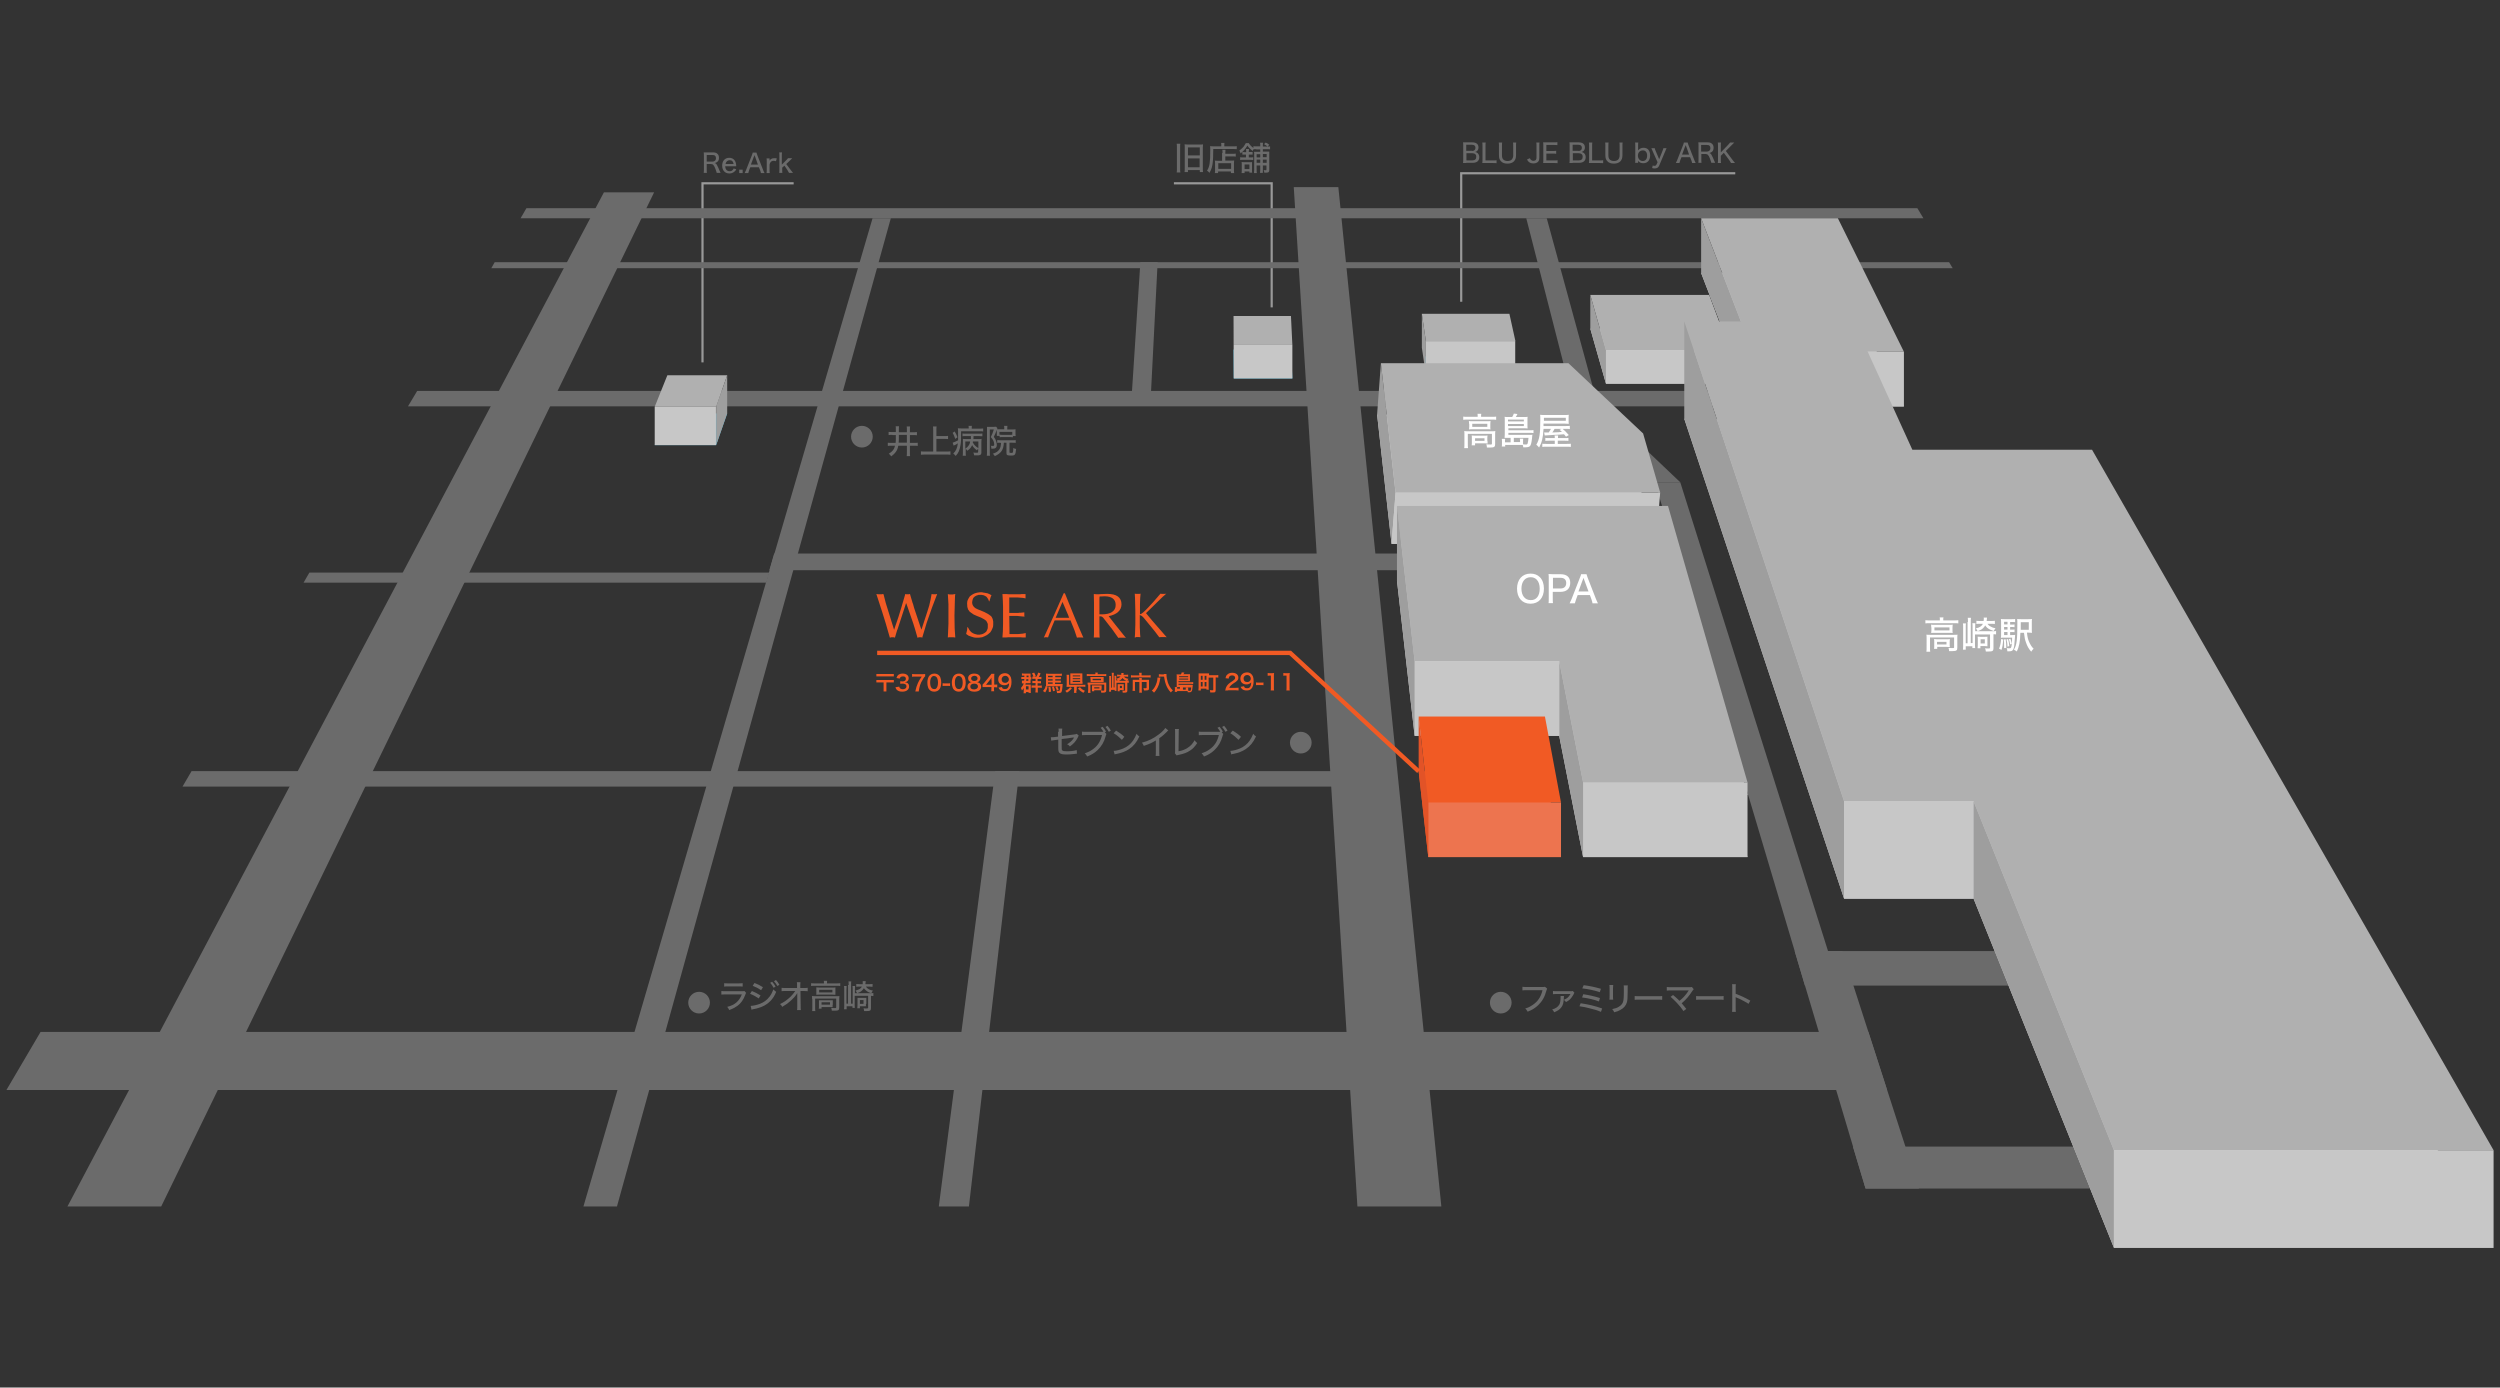 <?xml version="1.0" encoding="utf-8"?>
<!-- Generator: Adobe Illustrator 25.4.1, SVG Export Plug-In . SVG Version: 6.00 Build 0)  -->
<svg version="1.1" id="レイヤー_1" xmlns="http://www.w3.org/2000/svg" xmlns:xlink="http://www.w3.org/1999/xlink" x="0px"
	 y="0px" viewBox="0 0 1245.2 691.1" style="enable-background:new 0 0 1245.2 691.1;" xml:space="preserve">
<rect x="0" y="0" width="1245.2" height="691.1" fill="#333333" stroke="none"/>
<style type="text/css">
	.st0{fill:none;stroke:#999999;stroke-width:1.088;stroke-miterlimit:10;}
	.st1{enable-background:new    ;}
	.st2{fill:#6B6B6B;}
	.st3{fill:#F15A24;}
	.st4{fill:#46BEE4;}
	.st5{fill:#B0B0B0;}
	.st6{fill:#D2D2D3;}
	.st7{fill:#9E9E9E;}
	.st8{fill:none;}
	.st9{fill:#C7C7C7;}
	.st10{fill:#ED744F;}
	.st11{fill:#E25327;}
	.st12{fill:none;stroke:#F15A24;stroke-width:2.176;stroke-miterlimit:10;}
	.st13{fill:#FFFFFF;}
</style>
<g>
	<polyline class="st0" points="633.4,153.1 633.4,91.3 584.7,91.3 	"/>
	<g>
		<g class="st1">
			<path class="st2" d="M587.9,71.5c-0.1,0.6-0.1,1-0.1,1.7v10.8c0,0.8,0,1.3,0.1,1.9h-1.8c0.1-0.6,0.1-1.2,0.1-1.9V73.3
				c0-0.6,0-1.1-0.1-1.7H587.9z M590.1,73.6c0-0.7,0-1.2-0.1-1.7c0.5,0,0.9,0.1,1.7,0.1h5.8c0.7,0,1.2,0,1.7-0.1
				c0,0.5-0.1,0.9-0.1,1.6v10.4c0,0.6,0,1.4,0.1,1.8h-1.6v-1h-5.9v1H590c0.1-0.5,0.1-1,0.1-1.9V73.6z M591.7,77.4h5.9v-4h-5.9V77.4z
				 M591.7,83.3h5.8v-4.4h-5.8V83.3z"/>
			<path class="st2" d="M608.3,72.2c0-0.5,0-0.7-0.1-1h1.7c-0.1,0.3-0.1,0.6-0.1,1.1v0.6h4.2c0.9,0,1.5,0,2-0.1v1.5
				c-0.5,0-1.1-0.1-1.9-0.1h-9.8c0,7.1-0.4,9.4-1.9,11.9c-0.4-0.5-0.6-0.7-1.2-1.1c1.3-2,1.6-4.1,1.6-10c0-1.2,0-1.7-0.1-2.2
				c0.6,0,1.1,0.1,1.8,0.1h3.8V72.2z M608.9,76.2c0-0.9,0-1.2-0.1-1.6h1.6c0,0.3-0.1,0.7-0.1,1.6v0.4h3.5c0.8,0,1.3,0,1.7-0.1V78
				c-0.5-0.1-1-0.1-1.6-0.1h-3.6V80h3c0.7,0,1,0,1.4-0.1c0,0.5-0.1,0.9-0.1,1.6v2.6c0,1,0,1.6,0.1,2.1h-1.6v-0.8h-6.4v0.8h-1.6
				c0.1-0.5,0.1-1.1,0.1-2v-2.8c0-0.6,0-1-0.1-1.4c0.4,0,0.8,0.1,1.4,0.1h2.2V76.2z M606.8,84.1h6.4v-2.8h-6.4V84.1z"/>
			<path class="st2" d="M625.7,74.3c-0.6,0-1,0-1.3,0c-0.2,0.4-0.3,0.5-0.5,0.9c-1.2-1-1.9-1.6-2.6-2.7c-0.9,1.6-1.8,2.6-3.4,3.9
				c-0.2-0.6-0.3-0.9-0.6-1.4c0.8-0.6,1.3-1.1,2-1.8c0.5-0.7,0.9-1.3,1.2-1.9h1.5c0.5,0.9,1.2,1.6,2.3,2.4v-0.9
				c0.4,0.1,0.8,0.1,1.4,0.1h2v-0.4c0-0.6,0-1-0.1-1.4h1.5c-0.1,0.4-0.1,0.8-0.1,1.4V73h2.4c-0.6-0.5-1-0.7-1.8-1.2l0.8-0.8
				c0.9,0.4,1.2,0.6,1.8,1.1l-0.8,0.9c0.6,0,0.8,0,1.2-0.1v1.5c-0.4-0.1-0.8-0.1-1.4-0.1H629v1.2h1.7c0.8,0,1.1,0,1.5,0
				c0,0.4,0,0.8,0,1.6v7.7c0,0.9-0.4,1.2-1.7,1.2c-0.1,0-0.2,0-0.8,0c0-0.5-0.1-0.8-0.3-1.3c0.4,0,0.9,0.1,1.1,0.1
				c0.2,0,0.3-0.1,0.3-0.4v-2H629v2.2c0,0.7,0,1.1,0,1.5h-1.4c0-0.4,0.1-0.8,0.1-1.5v-2.2h-1.8v2.1c0,0.9,0,1.3,0.1,1.7h-1.4
				c0-0.4,0.1-0.9,0.1-1.7v-7.3c0-0.8,0-1.1-0.1-1.6c0.4,0,0.8,0,1.6,0h1.5v-1.2H625.7z M622.9,78.4c0.7,0,1,0,1.3-0.1v1.4
				c-0.3,0-0.6-0.1-1.3-0.1H619c-0.6,0-0.9,0-1.3,0.1v-1.4c0.4,0.1,0.7,0.1,1.3,0.1h1.6V77h-0.7c-0.5,0-0.8,0-1.1,0v-1.3
				c0.4,0,0.6,0.1,1.1,0.1h0.8v-0.2c0-0.7,0-1-0.1-1.4h1.5c0,0.3-0.1,0.7-0.1,1.3v0.2h0.8c0.6,0,0.8,0,1.1,0V77c-0.3,0-0.5,0-1,0
				H622v1.4H622.9z M622.3,86v-0.6h-2.4v0.8h-1.5c0.1-0.4,0.1-0.8,0.1-1.5V82c0-0.6,0-0.9-0.1-1.3c0.4,0,0.7,0.1,1.3,0.1h2.8
				c0.5,0,0.8,0,1.1-0.1c0,0.3,0,0.7,0,1.3v2.8c0,0.6,0,0.9,0.1,1.2H622.3z M619.9,84.2h2.4v-2.3h-2.4V84.2z M625.9,76.8v1.6h1.8
				v-1.6H625.9z M627.7,79.5h-1.8v1.6h1.8V79.5z M629,78.3h1.9v-1.6H629V78.3z M630.9,81.1v-1.6H629v1.6H630.9z"/>
		</g>
	</g>
	<polyline class="st0" points="349.9,180.5 349.9,91.3 395.3,91.3 	"/>
	<polyline class="st0" points="727.8,150.3 727.8,86.3 864.3,86.3 	"/>
	<g>
		<g class="st1">
			<path class="st2" d="M730.3,81.2c-0.7,0-1,0-1.6,0c0.1-0.6,0.1-0.9,0.1-1.7v-7.1c0-0.6,0-1-0.1-1.5c0.4,0,0.7,0,1.6,0h3
				c2,0,3.1,0.9,3.1,2.5c0,0.8-0.2,1.3-0.7,1.8c-0.3,0.2-0.5,0.4-1,0.5c0.6,0.1,1,0.3,1.3,0.6c0.5,0.5,0.8,1.1,0.8,2
				c0,1.8-1.2,2.8-3.3,2.8H730.3z M733.2,75.2c1.1,0,1.7-0.6,1.7-1.6c0-1-0.6-1.5-1.8-1.5h-2.8v3H733.2z M730.3,79.9h3
				c1.3,0,2-0.6,2-1.8c0-0.6-0.1-1-0.5-1.3c-0.3-0.3-0.9-0.5-1.5-0.5h-2.9V79.9z"/>
			<path class="st2" d="M739.9,81.2c-0.7,0-1.1,0-1.6,0c0.1-0.5,0.1-1,0.1-1.6v-6.8c0-0.8,0-1.3-0.1-1.8h1.7
				c-0.1,0.5-0.1,0.9-0.1,1.8v7.1h3.8c0.8,0,1.2,0,1.7-0.1v1.5c-0.5-0.1-0.9-0.1-1.7-0.1H739.9z"/>
			<path class="st2" d="M755.2,71c-0.1,0.5-0.1,0.9-0.1,1.7v4.7c0,2.6-1.5,4.1-4.3,4.1c-1.4,0-2.5-0.4-3.2-1.2c-0.7-0.7-1-1.6-1-2.9
				v-4.7c0-0.7,0-1.2-0.1-1.7h1.7c-0.1,0.4-0.1,0.9-0.1,1.7v4.7c0,0.9,0.2,1.5,0.6,2c0.5,0.5,1.2,0.8,2.2,0.8c1,0,1.8-0.3,2.3-1
				c0.3-0.5,0.5-1,0.5-1.8v-4.7c0-0.8,0-1.2-0.1-1.7H755.2z"/>
			<path class="st2" d="M766.8,71c-0.1,0.5-0.1,0.8-0.1,1.6v5.9c0,0.7-0.1,1.3-0.4,1.8c-0.5,0.7-1.4,1.1-2.5,1.1
				c-1.1,0-1.9-0.3-2.5-0.9c-0.3-0.3-0.5-0.6-0.7-1.1l1.4-0.6c0.2,0.4,0.3,0.6,0.5,0.8c0.3,0.3,0.7,0.5,1.3,0.5c0.5,0,1-0.2,1.2-0.5
				c0.2-0.2,0.3-0.6,0.3-1.1v-5.9c0-0.7,0-1.1-0.1-1.6H766.8z"/>
			<path class="st2" d="M775.8,81.3c-0.4-0.1-0.8-0.1-1.6-0.1h-4c-0.7,0-1,0-1.6,0c0.1-0.5,0.1-0.9,0.1-1.7v-7c0-0.6,0-1-0.1-1.6
				c0.5,0,0.8,0,1.6,0h3.9c0.6,0,1.2,0,1.6-0.1v1.5c-0.5-0.1-0.9-0.1-1.6-0.1h-3.9v3h3.3c0.7,0,1.1,0,1.6-0.1v1.5
				c-0.5-0.1-0.8-0.1-1.6-0.1h-3.3v3.4h4c0.7,0,1.1,0,1.6-0.1V81.3z"/>
			<path class="st2" d="M783.3,81.2c-0.7,0-1,0-1.6,0c0.1-0.6,0.1-0.9,0.1-1.7v-7.1c0-0.6,0-1-0.1-1.5c0.4,0,0.7,0,1.6,0h3
				c2,0,3.1,0.9,3.1,2.5c0,0.8-0.2,1.3-0.7,1.8c-0.3,0.2-0.5,0.4-1,0.5c0.6,0.1,1,0.3,1.3,0.6c0.5,0.5,0.8,1.1,0.8,2
				c0,1.8-1.2,2.8-3.3,2.8H783.3z M786.2,75.2c1.1,0,1.7-0.6,1.7-1.6c0-1-0.6-1.5-1.8-1.5h-2.8v3H786.2z M783.3,79.9h3
				c1.3,0,2-0.6,2-1.8c0-0.6-0.1-1-0.5-1.3c-0.3-0.3-0.9-0.5-1.5-0.5h-2.9V79.9z"/>
			<path class="st2" d="M793,81.2c-0.7,0-1.1,0-1.6,0c0.1-0.5,0.1-1,0.1-1.6v-6.8c0-0.8,0-1.3-0.1-1.8h1.7c-0.1,0.5-0.1,0.9-0.1,1.8
				v7.1h3.8c0.8,0,1.2,0,1.7-0.1v1.5c-0.5-0.1-0.9-0.1-1.7-0.1H793z"/>
			<path class="st2" d="M808.2,71c-0.1,0.5-0.1,0.9-0.1,1.7v4.7c0,2.6-1.5,4.1-4.3,4.1c-1.4,0-2.5-0.4-3.2-1.2c-0.7-0.7-1-1.6-1-2.9
				v-4.7c0-0.7,0-1.2-0.1-1.7h1.7c-0.1,0.4-0.1,0.9-0.1,1.7v4.7c0,0.9,0.2,1.5,0.6,2c0.5,0.5,1.2,0.8,2.2,0.8c1,0,1.8-0.3,2.3-1
				c0.3-0.5,0.5-1,0.5-1.8v-4.7c0-0.8,0-1.2-0.1-1.7H808.2z"/>
			<path class="st2" d="M814.4,81.2c0.1-0.5,0.1-0.9,0.1-1.7v-6.9c0-0.6,0-1.1-0.1-1.6h1.6c-0.1,0.5-0.1,0.9-0.1,1.6V74
				c0,0.4,0,0.7,0,0.9c0.7-0.8,1.5-1.3,2.7-1.3c2.1,0,3.3,1.4,3.3,3.8c0,2.4-1.3,3.9-3.4,3.9c-1.2,0-2-0.4-2.6-1.2c0,0,0,0.1,0,0.1
				c0,0.1,0,0.1,0,0.4v0.5H814.4z M818.3,74.9c-1.5,0-2.5,1.1-2.5,2.6c0,1.5,1,2.7,2.4,2.7c1.4,0,2.2-1,2.2-2.7
				C820.4,75.9,819.6,74.9,818.3,74.9z"/>
			<path class="st2" d="M823.2,75.4c-0.6-1.3-0.6-1.3-0.7-1.6h1.7c0.1,0.4,0.2,1,0.5,1.5l1.7,4l1.6-4c0.3-0.7,0.4-1.1,0.5-1.5h1.6
				c-0.1,0.1-0.3,0.7-0.7,1.6l-3,7.1c-0.2,0.5-0.5,0.8-0.9,1.1c-0.4,0.2-0.8,0.3-1.3,0.3c-0.4,0-0.7,0-1.3-0.2l0.3-1.3
				c0.4,0.2,0.6,0.2,0.9,0.2c0.4,0,0.8-0.2,1-0.7l0.5-1.1L823.2,75.4z"/>
			<path class="st2" d="M842.8,81.2c-0.1-0.4-0.2-1-0.4-1.4l-0.6-1.5h-4.3l-0.6,1.5c-0.2,0.6-0.3,0.9-0.4,1.4h-1.8
				c0.2-0.4,0.4-0.8,0.7-1.5l2.9-7.4c0.2-0.6,0.4-1,0.4-1.3h1.9c0.1,0.3,0.1,0.5,0.4,1.3l2.9,7.4c0.3,0.8,0.5,1.2,0.7,1.5H842.8z
				 M839.9,73c-0.1-0.1-0.1-0.1-0.3-0.8c-0.2,0.7-0.2,0.7-0.3,0.8l-1.5,4h3.5L839.9,73z"/>
			<path class="st2" d="M852.4,81.2c-0.1-0.4-0.2-0.9-0.7-2.2c-0.7-1.8-1.2-2.3-2.2-2.3h-2.1v2.8c0,0.7,0,1.1,0.1,1.6h-1.6
				c0.1-0.5,0.1-0.9,0.1-1.6v-7c0-0.6,0-1-0.1-1.6c0.5,0,0.9,0,1.6,0h3c1,0,1.8,0.2,2.3,0.8c0.5,0.4,0.7,1.1,0.7,1.9
				c0,0.8-0.2,1.5-0.7,1.9c-0.4,0.4-0.7,0.5-1.4,0.7c0.6,0.2,0.9,0.5,1.3,1.4c0.3,0.5,0.6,1.2,1,2.2c0.1,0.3,0.4,0.9,0.6,1.3H852.4z
				 M850.1,75.5c0.7,0,1.3-0.3,1.6-0.8c0.2-0.3,0.2-0.6,0.2-1c0-0.5-0.1-0.8-0.4-1.1c-0.3-0.3-0.7-0.4-1.3-0.4h-2.9v3.3H850.1z"/>
			<path class="st2" d="M862.9,79.6c0.8,1,0.9,1.2,1.3,1.6h-2c-0.2-0.4-0.5-0.8-0.8-1.3l-2.8-3.8l-1.5,1.5v2c0,0.7,0,1.1,0.1,1.6
				h-1.6c0.1-0.5,0.1-0.9,0.1-1.6v-7c0-0.7,0-1.1-0.1-1.6h1.6c-0.1,0.4-0.1,0.9-0.1,1.6v3.3l3.6-3.7c0.5-0.5,0.7-0.8,1-1.2h2.1
				c-0.5,0.5-0.7,0.7-1.4,1.4l-2.8,2.8L862.9,79.6z"/>
		</g>
	</g>
	<g>
		<g class="st1">
			<path class="st2" d="M357,86.2c-0.1-0.4-0.2-0.9-0.7-2.2c-0.7-1.8-1.2-2.3-2.2-2.3H352v2.8c0,0.7,0,1.1,0.1,1.6h-1.6
				c0.1-0.5,0.1-0.9,0.1-1.6v-7c0-0.6,0-1-0.1-1.6c0.5,0,0.9,0,1.6,0h3c1,0,1.8,0.2,2.3,0.8c0.5,0.4,0.7,1.1,0.7,1.9
				c0,0.8-0.2,1.5-0.7,1.9c-0.4,0.4-0.7,0.5-1.4,0.7c0.6,0.2,0.9,0.5,1.3,1.4c0.3,0.5,0.6,1.2,1,2.2c0.1,0.3,0.4,0.9,0.6,1.3H357z
				 M354.8,80.5c0.7,0,1.3-0.3,1.6-0.8c0.2-0.3,0.2-0.6,0.2-1c0-0.5-0.1-0.8-0.4-1.1c-0.3-0.3-0.7-0.4-1.3-0.4H352v3.3H354.8z"/>
			<path class="st2" d="M361.2,82.9c0.1,0.8,0.2,1.2,0.5,1.6c0.4,0.5,1,0.8,1.7,0.8c0.7,0,1.2-0.2,1.6-0.7c0.2-0.2,0.3-0.4,0.4-0.7
				l1.3,0.4c-0.2,0.5-0.4,0.8-0.8,1.1c-0.7,0.6-1.5,1-2.6,1c-2.2,0-3.6-1.5-3.6-3.9c0-2.4,1.4-3.9,3.5-3.9c1.8,0,3.1,1.1,3.4,3.1
				c0,0.2,0,0.2,0.1,1.1H361.2z M365.4,81.7c-0.1-0.6-0.3-1-0.6-1.4c-0.4-0.4-0.8-0.5-1.4-0.5c-0.7,0-1.3,0.4-1.7,1
				c-0.2,0.3-0.2,0.5-0.3,0.9H365.4z"/>
			<path class="st2" d="M369.9,84.5v1.7h-1.7v-1.7H369.9z"/>
			<path class="st2" d="M379,86.2c-0.1-0.4-0.2-1-0.4-1.4l-0.6-1.5h-4.3l-0.6,1.5c-0.2,0.6-0.3,0.9-0.4,1.4h-1.8
				c0.2-0.4,0.4-0.8,0.7-1.5l2.9-7.4c0.2-0.6,0.4-1,0.4-1.3h1.9c0.1,0.3,0.1,0.5,0.4,1.3l2.9,7.4c0.3,0.8,0.5,1.2,0.7,1.5H379z
				 M376.1,78c-0.1-0.1-0.1-0.1-0.3-0.8c-0.2,0.7-0.2,0.7-0.3,0.8l-1.5,4h3.5L376.1,78z"/>
			<path class="st2" d="M386.5,80.3c-0.5-0.1-0.7-0.2-1.1-0.2c-0.7,0-1.2,0.2-1.6,0.7c-0.3,0.4-0.4,0.7-0.5,1.3v2.5
				c0,0.7,0,1,0.1,1.6h-1.6c0.1-0.6,0.1-1,0.1-1.6v-4.1c0-0.7,0-1.1-0.1-1.6h1.5v0.6c0,0.1,0,0.4,0,0.5c0.5-0.8,1.2-1.2,2.4-1.2
				c0.4,0,0.7,0,1.2,0.1L386.5,80.3z"/>
			<path class="st2" d="M389.5,76c-0.1,0.5-0.1,0.9-0.1,1.6V82l2.1-2.1c0.5-0.5,0.8-0.8,1-1.1h2.1c-0.2,0.2-0.2,0.2-0.5,0.5
				c-0.2,0.2-0.2,0.2-0.7,0.7l-1.8,1.7l2.2,2.9c0.8,1.1,0.9,1.1,1.2,1.5h-2c-0.2-0.4-0.4-0.7-0.8-1.4l-1.5-2.2l-1.1,1v1
				c0,1.2,0,1.2,0.1,1.6h-1.6c0.1-0.5,0.1-0.9,0.1-1.6v-7c0-0.7,0-1.1-0.1-1.6H389.5z"/>
		</g>
	</g>
	<g class="st1">
		<path class="st2" d="M359.2,493.6c0.7,0.1,1.2,0.1,2.3,0.1h7.8c0.8,0,1.1,0,1.5-0.1l0.8,0.9c-0.1,0.3-0.2,0.4-0.4,1
			c-0.9,2.4-2.1,4.2-3.9,5.5c-1.2,0.8-2.2,1.4-4.1,2.1c-0.3-0.7-0.4-0.9-1-1.6c2-0.5,3.3-1.1,4.6-2.2c1.2-1.1,1.9-2.1,2.7-4h-8
			c-1.3,0-1.6,0-2.2,0.1V493.6z M360.6,489.7c0.7,0.1,0.9,0.1,2,0.1h5.2c1,0,1.3,0,2.1-0.1v1.7c-0.6-0.1-1.1-0.1-2-0.1h-5.2
			c-0.9,0-1.2,0-2,0.1V489.7z"/>
		<path class="st2" d="M374.5,493.6c1.6,0.7,2.9,1.3,4.3,2.2l-0.9,1.5c-1.3-0.9-2.7-1.7-4.3-2.3L374.5,493.6z M373.9,501
			c1.2,0,2.9-0.4,4.6-1c2-0.8,3.5-1.9,4.8-3.6c0.9-1.2,1.4-2.2,1.9-3.6c0.6,0.6,0.8,0.8,1.4,1.2c-0.8,2-1.6,3.2-2.8,4.5
			c-1.7,1.8-3.8,3-6.9,3.8c-0.3,0.1-0.9,0.2-1.9,0.4l-0.7,0.2L373.9,501z M375.8,489.6c1.6,0.6,2.8,1.2,4.2,2.1l-0.9,1.5
			c-1.3-0.9-2.9-1.7-4.2-2.2L375.8,489.6z M384.6,489c0.8,0.9,1.1,1.4,1.7,2.4l-1,0.6c-0.5-1-1-1.7-1.7-2.5L384.6,489z M386.5,488.1
			c0.8,0.9,1.1,1.4,1.7,2.4l-1,0.6c-0.5-0.9-1-1.6-1.7-2.4L386.5,488.1z"/>
		<path class="st2" d="M397.1,495.7c0-0.2,0-0.3,0-1.1c-0.3,0.6-0.7,1.2-1.5,2.1c-0.9,1-2.2,2.2-3.5,3.2c-0.7,0.5-1.2,0.8-2.5,1.6
			c-0.3-0.7-0.5-0.9-1.1-1.4c2-0.9,3.6-2.1,5.3-3.7c0.8-0.8,1.8-2,2.3-2.8l-4.7,0c-1,0-1.4,0-2.1,0.1v-1.7c0.6,0.1,0.9,0.1,2.1,0.1
			l5.6,0l0-1.3c0-0.9,0-1-0.1-1.6h1.8c0,0.4-0.1,0.7-0.1,1.1v0.5l0,1.3h1.7c1,0,1.4,0,2-0.1v1.7c-0.4,0-1.1-0.1-1.9-0.1h-1.7
			l0.1,7.4c0,1.2,0,1.6,0.1,2.1H397c0.1-0.5,0.1-0.8,0.1-1.7c0,0,0-0.2,0-0.3l0-5.1V495.7z"/>
		<path class="st2" d="M410.4,489.6c0-0.4,0-0.7-0.1-1.1h1.7c-0.1,0.3-0.1,0.7-0.1,1.1v0.2h4.9c0.7,0,1.2,0,1.7-0.1v1.4
			c-0.5-0.1-0.9-0.1-1.7-0.1h-11.2c-0.7,0-1.1,0-1.6,0.1v-1.4c0.5,0.1,1,0.1,1.7,0.1h4.7V489.6z M404.5,497.6c0-0.5,0-1-0.1-1.5
			c0.5,0,1,0.1,1.7,0.1h10.4c0.8,0,1.2,0,1.6-0.1c0,0.5-0.1,0.9-0.1,1.5v4.2c0,0.7-0.1,1-0.4,1.3c-0.3,0.2-0.7,0.3-1.7,0.3
			c-0.2,0-0.6,0-0.8,0c-0.5,0-0.5,0-0.8,0c0-0.6-0.1-0.9-0.3-1.4c0.8,0.1,1.5,0.1,2,0.1c0.4,0,0.5-0.1,0.5-0.3v-4.4H406v4.5
			c0,0.8,0,1.2,0.1,1.7h-1.6c0.1-0.4,0.1-1,0.1-1.7V497.6z M406.6,493c0-0.5,0-0.8,0-1.2c0.4,0,0.8,0.1,1.6,0.1h6.5
			c0.7,0,1,0,1.4-0.1c0,0.4,0,0.7,0,1.2v1.3c0,0.7,0,0.8,0,1.2c-0.5,0-0.8-0.1-1.5-0.1h-6.5c-0.6,0-1,0-1.5,0.1c0-0.3,0-0.7,0-1.2
			V493z M414.7,500.5c0,0.5,0,0.8,0,1.1c-0.3,0-0.9,0-1.4,0h-4.1v0.8h-1.4c0.1-0.3,0.1-0.7,0.1-1.3v-1.8c0-0.5,0-0.8,0-1.1
			c0.4,0,0.7,0,1.3,0h4.2c0.6,0,0.9,0,1.4,0c0,0.3,0,0.6,0,1.1V500.5z M408,494.3h6.6V493H408V494.3z M409.2,500.4h4.2v-1.2h-4.2
			V500.4z"/>
		<path class="st2" d="M422.7,490.6c0-0.8,0-1.3-0.1-1.8h1.4c-0.1,0.6-0.1,1-0.1,1.8v9.3h0.8v-7.1c0-0.7,0-1.2-0.1-1.7h1.3
			c0,0.4-0.1,0.9-0.1,1.7v1.9h7.6c0.8,0,1.2,0,1.6-0.1v1.5c-0.4,0-0.7-0.1-1.2-0.1v6.2c0,1.1-0.4,1.4-2.2,1.4c-0.3,0-0.4,0-1.2,0
			c0-0.5-0.1-0.9-0.3-1.4c0.6,0.1,1.1,0.1,1.6,0.1c0.5,0,0.7-0.1,0.7-0.4V496h-6.7v4.2c0,0.7,0,1.5,0.1,1.8h-1.2v-0.8h-2.9v1.5h-1.3
			c0.1-0.5,0.1-1.1,0.1-1.9v-8c0-0.7,0-1.1-0.1-1.7h1.3c0,0.5-0.1,0.9-0.1,1.7v7.1h0.8V490.6z M431.3,491.4c0.4,0.6,0.6,0.8,1.1,1.1
			c0.7,0.5,1.3,0.7,2.4,0.9c-0.3,0.3-0.5,0.6-0.8,1.3c-1.4-0.4-2-0.8-2.8-1.5c-0.4-0.3-0.6-0.6-0.9-1c-0.3,0.5-0.6,0.8-1,1.2
			c-0.6,0.6-1.2,0.9-2.4,1.3c-0.2-0.5-0.4-0.8-0.8-1.3c1-0.3,1.5-0.5,2.1-0.8c0.5-0.4,0.8-0.7,1.1-1.2H428c-0.6,0-1,0-1.5,0.1v-1.4
			c0.5,0.1,0.9,0.1,1.6,0.1h1.6c0-0.4,0-0.5,0-0.9c0-0.2,0-0.5,0-0.6h1.5c0,0.2,0,0.2-0.1,0.9c0,0.2,0,0.3-0.1,0.6h1.9
			c0.7,0,1.3,0,1.7-0.1v1.4c-0.6,0-1.1-0.1-1.6-0.1H431.3z M431.3,500c0,0.6,0,0.9,0,1.2c-0.4,0-0.7,0-1.1,0h-1.9v1H427
			c0-0.3,0.1-0.8,0.1-1.3v-2.6c0-0.6,0-0.8,0-1.3c0.3,0,0.6,0,1.3,0h1.9c0.7,0,1,0,1.2,0c0,0.3,0,0.7,0,1.3V500z M428.3,500h1.8
			v-1.9h-1.8V500z"/>
	</g>
	<circle class="st2" cx="348.2" cy="499.4" r="5.4"/>
	<g class="st1">
		<path class="st2" d="M770.6,492.4c-0.1,0.3-0.1,0.3-0.4,1.1c-0.8,3.1-2.1,5.3-4.1,7.2c-1.5,1.4-2.9,2.3-5.2,3.2
			c-0.4-0.7-0.6-1-1.2-1.6c1.5-0.4,2.4-0.9,3.6-1.7c2.6-1.7,4.2-4,5-7.4h-7.8c-1.1,0-1.6,0-2.2,0.1v-1.8c0.7,0.1,1.1,0.1,2.2,0.1
			h7.5c0.8,0,1,0,1.5-0.1L770.6,492.4z"/>
		<path class="st2" d="M779,496.1c0,0.2-0.1,0.4-0.1,1.1c-0.1,2.3-0.4,3.5-1.3,4.6c-0.7,1-1.8,1.7-3.5,2.4c-0.3-0.7-0.5-0.9-1-1.4
			c1.8-0.5,2.9-1.3,3.6-2.5c0.4-0.8,0.6-2,0.6-3.6c0-0.2,0-0.3,0-0.6H779z M773.5,493.6c0.5,0.1,1,0.1,1.8,0.1l6.9,0
			c0.7,0,0.8,0,1.2-0.1l0.8,0.9c-0.2,0.2-0.2,0.2-0.5,0.9c-0.5,0.9-1.2,1.9-2,2.6c-0.5,0.4-0.9,0.7-1.7,1.1
			c-0.4-0.5-0.6-0.7-1.1-1.1c1.5-0.6,2.4-1.3,3.2-2.7c0-0.1,0-0.1,0.1-0.1c0,0,0,0,0-0.1l0,0c-0.1,0-0.3,0-0.4,0l-6.5,0
			c-1.1,0-1.3,0-1.8,0.1V493.6z"/>
		<path class="st2" d="M787.3,499.7c4,0.6,7,1.3,10.7,2.6l-0.6,1.7c-1.6-0.7-3.1-1.2-5.7-1.8c-2-0.5-3.3-0.8-5-1L787.3,499.7z
			 M788.6,495.2c2.6,0.4,5.1,0.9,8.3,1.9l-0.5,1.7c-2.3-0.9-5.3-1.6-8.4-2L788.6,495.2z M788.8,490.7c3,0.4,5.1,0.8,8.6,1.8
			l-0.6,1.7c-2.5-0.9-5.9-1.6-8.7-1.9L788.8,490.7z"/>
		<path class="st2" d="M803.5,490.6c0,0.4,0,0.4-0.1,1.7v3.6c0,0.9,0,1.5,0.1,2h-1.9c0.1-0.7,0.1-1,0.1-2v-3.6c0-0.8,0-1.3-0.1-1.7
			H803.5z M810.8,490.7c-0.1,0.5-0.1,0.8-0.1,1.8v1.8c0,2.6-0.1,4-0.4,5c-0.5,1.6-1.5,2.8-3.2,3.7c-0.8,0.5-1.6,0.8-3.1,1.2
			c-0.3-0.7-0.4-0.9-1-1.6c1.6-0.3,2.4-0.6,3.2-1.1c1.4-0.8,2.2-1.8,2.4-3.3c0.1-0.8,0.2-1.8,0.2-3.4l0-0.6v-1.6
			c0-1.2,0-1.4-0.1-1.8H810.8z"/>
		<path class="st2" d="M814.2,496.1c0.6,0.1,1.3,0.1,2.5,0.1h8.8c1.4,0,1.8,0,2.4-0.1v1.9c-0.7-0.1-1.2-0.1-2.4-0.1h-8.8
			c-1.4,0-1.9,0-2.5,0.1V496.1z"/>
		<path class="st2" d="M833.3,495.6c0.9,0.8,1.5,1.2,2.2,1.9c0.9,0.9,0.9,0.9,1,1c0.8-0.6,1.6-1.4,2.2-2c0.8-0.8,1.8-2.2,2.3-3
			c0-0.1,0-0.1,0.1-0.1c0,0,0,0,0-0.1c-0.2,0-0.3,0-0.7,0h-8c-1,0-1.4,0-2.2,0.1v-1.8c0.7,0.1,1.2,0.1,2.2,0.1h9.1
			c0.6,0,0.8,0,1.2-0.1l0.9,1.1c-0.2,0.2-0.3,0.4-0.7,0.9c-1.5,2.4-3.3,4.5-5.3,6.1c0.6,0.7,1.3,1.6,2.3,2.8l-1.4,1.1
			c-0.9-1.4-1.8-2.5-3.2-4c-1.2-1.3-2.1-2.1-3.2-3.1L833.3,495.6z"/>
		<path class="st2" d="M844.8,496.1c0.6,0.1,1.3,0.1,2.5,0.1h8.8c1.4,0,1.8,0,2.4-0.1v1.9c-0.7-0.1-1.2-0.1-2.4-0.1h-8.8
			c-1.4,0-1.9,0-2.5,0.1V496.1z"/>
		<path class="st2" d="M862.7,504c0.1-0.7,0.1-1.1,0.1-2.1v-9.7c0-1.1,0-1.5-0.1-2h1.9c-0.1,0.5-0.1,1.1-0.1,2v2.8
			c2.3,0.8,4.6,1.9,7.3,3.4l-0.9,1.6c-0.7-0.5-1.2-0.8-2-1.2c-1.2-0.7-3-1.6-3.9-1.9c-0.3-0.1-0.3-0.1-0.5-0.3c0,0.2,0,0.2,0,0.6
			c0,0.1,0,0.7,0,0.8v3.9c0,0.9,0,1.5,0.1,2.1H862.7z"/>
	</g>
	<circle class="st2" cx="747.5" cy="499.4" r="5.4"/>
	<g class="st1">
		<path class="st2" d="M527.3,364.5c0-0.9,0-1.1-0.1-1.6h1.9c-0.1,0.5-0.1,0.8-0.1,1.6v2.1l6.2-0.8c0.6-0.1,0.8-0.1,1.1-0.3l1,0.9
			c-0.2,0.2-0.2,0.3-0.4,0.8c-1,2-2.1,3.2-4,4.6c-0.5-0.6-0.7-0.8-1.4-1.1c1.2-0.7,2.3-1.6,3-2.6c0.2-0.3,0.3-0.4,0.5-0.8
			c-0.4,0.1-0.4,0.1-0.9,0.1l-5.3,0.7v3.7c0,1.5,0,1.8,0.4,2c0.3,0.3,0.9,0.4,2.2,0.4c1.8,0,3.6-0.2,4.9-0.6l0.1,1.8
			c-0.4,0-0.6,0-1,0.1c-1.8,0.2-2.9,0.3-4,0.3c-2.1,0-3.1-0.2-3.7-0.8c-0.5-0.6-0.6-1-0.6-2.8v-3.8l-1.6,0.2
			c-1.3,0.2-1.3,0.2-1.9,0.3l-0.2-1.7c0.1,0,0.3,0,0.3,0c0.4,0,0.9,0,1.6-0.1l1.7-0.2V364.5z"/>
		<path class="st2" d="M551.1,365.6c-0.1,0.2-0.2,0.2-0.4,1.1c-0.7,2.7-2,5-4,6.9c-1.5,1.4-2.9,2.3-5.2,3.2c-0.4-0.7-0.6-1-1.2-1.6
			c1.5-0.5,2.4-0.9,3.6-1.7c2.6-1.7,4.2-4,5-7.4h-7.8c-1.1,0-1.5,0-2.2,0.1v-1.8c0.7,0.1,1.1,0.1,2.2,0.1h8.5
			c-0.4-0.8-0.8-1.3-1.4-2l1-0.5c0.8,0.9,1.1,1.4,1.7,2.4l-0.6,0.3L551.1,365.6z M551.6,361.5c0.8,0.9,1.1,1.4,1.7,2.4l-1,0.6
			c-0.5-0.9-1-1.6-1.7-2.4L551.6,361.5z"/>
		<path class="st2" d="M554.7,374c1.3,0,3.3-0.6,4.8-1.2c2-0.9,3.6-2.1,4.9-4c0.7-1.1,1.2-2,1.7-3.3c0.5,0.7,0.8,0.9,1.4,1.3
			c-1.4,3-2.9,4.8-5.1,6.3c-1.6,1.1-3.7,1.9-6.2,2.4c-0.6,0.1-0.7,0.1-1,0.3L554.7,374z M555.9,363.9c1.9,1.2,2.9,1.9,4.1,3.1
			l-1.2,1.5c-1.3-1.3-2.6-2.4-4.1-3.3L555.9,363.9z"/>
		<path class="st2" d="M581.9,363.8c-0.3,0.2-0.3,0.3-0.7,0.7c-1.1,1.1-2.4,2.3-3.8,3.2v6.6c0,1.1,0,1.6,0.1,2.2h-1.9
			c0.1-0.6,0.1-1,0.1-2.2v-5.5c-2,1.2-3,1.7-6,2.7c-0.3-0.7-0.4-0.9-0.9-1.6c3.2-0.8,5.9-2.2,8.5-4.2c1.5-1.1,2.6-2.3,3.1-3.1
			L581.9,363.8z"/>
		<path class="st2" d="M587.2,363.1c-0.1,0.5-0.1,0.8-0.1,1.9l-0.1,9.2c1.8-0.3,3.3-0.9,4.5-1.7c1.6-1,2.6-2.2,3.5-3.8
			c0.5,0.7,0.7,0.9,1.3,1.4c-1.1,1.7-2.1,2.8-3.5,3.7c-1.6,1.1-3.3,1.7-5.8,2.2c-0.5,0.1-0.7,0.1-0.9,0.3l-0.9-1.1
			c0.1-0.4,0.1-0.6,0.1-1.4l0-8.7c0-0.2,0-0.3,0-0.4c0-0.8,0-1.1-0.1-1.6L587.2,363.1z"/>
		<path class="st2" d="M609.3,365.6c-0.1,0.2-0.2,0.2-0.4,1.1c-0.7,2.7-2,5-4,6.9c-1.5,1.4-2.9,2.3-5.2,3.2c-0.4-0.7-0.6-1-1.2-1.6
			c1.5-0.5,2.4-0.9,3.6-1.7c2.6-1.7,4.2-4,5-7.4h-7.8c-1.1,0-1.5,0-2.2,0.1v-1.8c0.7,0.1,1.1,0.1,2.2,0.1h8.5
			c-0.4-0.8-0.8-1.3-1.4-2l1-0.5c0.8,0.9,1.1,1.4,1.7,2.4l-0.6,0.3L609.3,365.6z M609.7,361.5c0.8,0.9,1.1,1.4,1.7,2.4l-1,0.6
			c-0.5-0.9-1-1.6-1.7-2.4L609.7,361.5z"/>
		<path class="st2" d="M612.8,374c1.3,0,3.3-0.6,4.8-1.2c2-0.9,3.6-2.1,4.9-4c0.7-1.1,1.2-2,1.7-3.3c0.5,0.7,0.8,0.9,1.4,1.3
			c-1.4,3-2.9,4.8-5.1,6.3c-1.6,1.1-3.7,1.9-6.2,2.4c-0.6,0.1-0.7,0.1-1,0.3L612.8,374z M614,363.9c1.9,1.2,2.9,1.9,4.1,3.1
			l-1.2,1.5c-1.3-1.3-2.6-2.4-4.1-3.3L614,363.9z"/>
	</g>
	<circle class="st2" cx="647.9" cy="369.9" r="5.4"/>
	<g>
		<g class="st1">
			<path class="st2" d="M444.5,216.6c-1,0-1.4,0-1.9,0.1v-1.6c0.6,0.1,1.1,0.1,1.9,0.1h1.7v-1.2c0-0.9,0-1.3-0.1-1.7l1.7,0
				c-0.1,0.4-0.1,0.9-0.1,1.8v1.2h4v-1.1c0-0.9,0-1.3-0.1-1.8h1.7c-0.1,0.5-0.1,1-0.1,1.8v1.1h1.6c0.8,0,1.3,0,1.9-0.1v1.6
				c-0.6-0.1-1-0.1-1.9-0.1h-1.6v3.9h2c0.9,0,1.4,0,1.9-0.1v1.6c-0.6-0.1-1.1-0.1-1.9-0.1h-2v3.2c0,0.9,0,1.4,0.1,2h-1.7
				c0.1-0.5,0.1-1.1,0.1-2v-3.2h-4.3c-0.2,1.3-0.6,2.3-1.3,3.2c-0.5,0.7-1,1.2-2.2,2.1c-0.4-0.6-0.7-0.9-1.2-1.3
				c1.9-1.2,2.7-2.2,3.1-4H444c-0.9,0-1.3,0-1.8,0.1v-1.6c0.5,0.1,1,0.1,1.8,0.1h2.1c0.1-0.7,0.1-1.6,0.1-2.5v-1.4H444.5z
				 M447.7,218.2c0,0.7,0,1.3-0.1,2.3h4.1v-3.9h-4V218.2z"/>
			<path class="st2" d="M466.3,224.9h5c0.8,0,1.5,0,2.1-0.1v1.7c-0.7-0.1-1.2-0.1-2-0.1h-10.6c-0.8,0-1.5,0-2.1,0.1v-1.7
				c0.6,0.1,1.2,0.1,2.1,0.1h4v-10.7c0-0.7,0-1.2-0.1-1.8h1.8c-0.1,0.6-0.1,1.1-0.1,1.8v3h4c0.7,0,1.3,0,1.8-0.1v1.6
				c-0.6-0.1-1.1-0.1-1.8-0.1h-4V224.9z"/>
			<path class="st2" d="M482.5,213.3c0-0.6,0-0.8-0.1-1.2h1.7c-0.1,0.3-0.1,0.6-0.1,1.2v0.2h3.8c0.8,0,1.4,0,1.9-0.1v1.5
				c-0.5-0.1-1.1-0.1-1.9-0.1h-9.1c0,4.2,0,5.4-0.3,6.9c-0.4,2.4-1,4-2.4,5.4c-0.4-0.6-0.7-0.8-1.2-1.2c1.3-1.2,2-2.7,2.3-5.1
				c-0.6,0.4-1.2,0.8-1.8,1c-0.1,0-0.2,0.1-0.3,0.2l-0.5-1.5c0.7-0.2,1.6-0.6,2.7-1.2l0-2.4c0-2.6,0-2.9-0.1-3.6
				c0.6,0.1,1.1,0.1,2,0.1h3.4V213.3z M475.5,214.9c0.8,1.4,1,1.8,1.4,2.9l-1.1,0.8c-0.5-1.5-0.8-2.1-1.3-3L475.5,214.9z
				 M487.4,223.2c-0.4,0.5-0.5,0.6-0.8,1.1c-1.2-0.9-1.9-1.6-2.4-2.6c-0.5,1.2-1.2,2-2.4,2.8c-0.3-0.4-0.5-0.7-0.8-1.1v1.8
				c0,0.8,0,1.3,0.1,1.8h-1.6c0.1-0.5,0.1-1,0.1-1.8v-5.3c0-0.5,0-0.8,0-1.3c0.4,0,0.8,0.1,1.6,0.1h2.4c0-0.6,0-0.7,0-1.5h-2.6
				c-0.6,0-1.2,0-1.6,0.1v-1.4c0.5,0.1,0.9,0.1,1.6,0.1h6.7c0.8,0,1.3,0,1.6-0.1v1.4c-0.5,0-0.9-0.1-1.7-0.1h-2.7
				c0,1.1,0,1.1-0.1,1.5h2.4c1,0,1.2,0,1.7-0.1c0,0.4-0.1,0.9-0.1,1.6v5.2c0,0.6-0.2,1-0.6,1.2c-0.4,0.2-0.8,0.2-1.9,0.2
				c-0.3,0-0.5,0-1.1,0c0-0.5-0.2-0.9-0.4-1.4c0.6,0.1,1.2,0.1,1.6,0.1c0.7,0,0.8-0.1,0.8-0.5V223.2z M480.9,223.4
				c0.6-0.4,1.1-0.8,1.4-1.3c0.5-0.6,0.8-1.3,0.9-2.2h-2.4V223.4z M484.6,219.9c0,0.1,0,0.2-0.1,0.4c0.7,1.3,1.3,2,2.8,2.9v-3.3
				H484.6z"/>
			<path class="st2" d="M496.5,214.9c0-0.3,0-0.6,0-0.8c-0.6,1.5-0.8,2.1-1.5,3.5c0.7,0.9,0.9,1.4,1.1,2c0.2,0.6,0.4,1.4,0.4,2
				c0,1-0.4,1.6-1.2,1.8c-0.3,0-0.9,0.1-1.3,0.1c0,0-0.1,0-0.2,0c0-0.7-0.1-1-0.3-1.5c0.3,0.1,0.6,0.1,0.9,0.1c0.3,0,0.5,0,0.6-0.1
				c0.1-0.1,0.2-0.4,0.2-0.7c0-0.6-0.2-1.4-0.6-2.1c-0.2-0.4-0.5-0.8-1.1-1.5c0.6-1.2,1.1-2.4,1.5-3.8h-2v11.4c0,0.7,0,1.2,0.1,1.7
				h-1.6c0.1-0.5,0.1-1,0.1-1.7V214c0-0.5,0-0.9,0-1.4c0.3,0,0.6,0,1.1,0h2.4c0.5,0,0.8,0,1-0.1l0.7,0.8c0,0.1-0.1,0.3-0.2,0.5
				c0.4,0,0.8,0,1.5,0h2.1v-0.6c0-0.5,0-0.8-0.1-1.1h1.7c-0.1,0.3-0.1,0.6-0.1,1.2v0.6h2.6c0.6,0,1.1,0,1.5-0.1c0,0.4,0,0.5,0,1.1
				v1.2c0,0.5,0,0.8,0.1,1.1h-1.4v0.6c-0.4,0-0.8-0.1-1.3-0.1h-4c-0.5,0-0.9,0-1.3,0.1v-0.7h-1.4l0-0.1c0-0.3,0-0.6,0-1V214.9z
				 M498.2,220.5c-0.7,0-1.1,0-1.5,0.1v-1.4c0.4,0,0.9,0.1,1.5,0.1h6.1c0.7,0,1.1,0,1.6-0.1v1.4c-0.5-0.1-0.9-0.1-1.6-0.1h-1.5v4.7
				c0,0.3,0.1,0.4,0.9,0.4c0.5,0,0.7-0.1,0.8-0.3c0.1-0.3,0.2-0.9,0.2-2.2c0.5,0.3,0.8,0.4,1.4,0.5c-0.3,3-0.5,3.3-2.5,3.3
				c-1.8,0-2.3-0.2-2.3-1.1v-5.3H500c-0.1,1.9-0.4,3-1.1,4.1c-0.7,1-1.7,1.8-3.4,2.6c-0.3-0.5-0.5-0.8-1-1.2
				c1.6-0.5,2.5-1.1,3.2-2.1c0.6-0.8,0.8-1.7,0.9-3.3H498.2z M504.3,215.1h-6.5v1.4c0.4,0,0.6,0.1,1.2,0.1h4c0.6,0,0.8,0,1.2-0.1
				V215.1z"/>
		</g>
	</g>
	<circle class="st2" cx="429.3" cy="217.5" r="5.4"/>
	<g class="st1">
		<path class="st3" d="M445.2,335.7v1.2h-8.7v-1.2H445.2z M436.5,339.9v-1.2h8.7v1.2h-3.7v4.5h-1.4v-4.5H436.5z"/>
		<path class="st3" d="M447.9,342c0.1,0.5,0.2,0.7,0.5,0.9c0.4,0.3,0.8,0.4,1.3,0.4c1.1,0,1.8-0.6,1.8-1.4c0-0.5-0.2-0.9-0.6-1.1
			c-0.3-0.2-0.8-0.3-1.3-0.3c-0.5,0-0.8,0-1.2,0.1v-1.3c0.3,0,0.6,0.1,1.1,0.1c1.1,0,1.7-0.5,1.7-1.3c0-0.8-0.5-1.2-1.4-1.2
			c-0.5,0-0.9,0.1-1.2,0.3c-0.2,0.2-0.3,0.4-0.5,0.8l-1.6-0.3c0.3-0.8,0.5-1.2,1-1.6c0.6-0.4,1.3-0.6,2.1-0.6c1.8,0,3,0.9,3,2.3
			c0,0.7-0.3,1.3-0.8,1.6c-0.2,0.2-0.5,0.3-1.1,0.4c0.8,0.1,1.2,0.3,1.6,0.7c0.4,0.4,0.5,0.9,0.5,1.5c0,0.6-0.3,1.2-0.7,1.6
			c-0.6,0.6-1.5,0.9-2.7,0.9c-1.3,0-2.1-0.3-2.8-1c-0.3-0.3-0.4-0.6-0.6-1.2L447.9,342z"/>
		<path class="st3" d="M460.7,336.9c-0.3,0.3-0.7,0.8-1.1,1.6c-1.2,1.9-1.7,3.6-2,5.9h-1.7c0.4-1.8,0.7-2.9,1.3-4.2
			c0.5-1.1,0.9-1.8,1.9-3.2h-3.4c-0.6,0-1,0-1.4,0.1v-1.4c0.5,0.1,0.8,0.1,1.5,0.1h3.5c0.8,0,1.1,0,1.5-0.1V336.9z"/>
		<path class="st3" d="M463,343.6c-0.3-0.3-0.6-0.7-0.7-1.1c-0.3-0.8-0.4-1.6-0.4-2.5c0-1.2,0.3-2.3,0.7-3c0.6-1,1.6-1.5,2.8-1.5
			c0.9,0,1.7,0.3,2.3,0.9c0.3,0.3,0.6,0.7,0.7,1.1c0.3,0.8,0.4,1.6,0.4,2.5c0,1.3-0.3,2.5-0.8,3.2c-0.6,0.8-1.5,1.3-2.6,1.3
			C464.3,344.5,463.6,344.2,463,343.6z M466.4,342.8c0.5-0.5,0.8-1.5,0.8-2.8c0-1.3-0.3-2.3-0.8-2.8c-0.3-0.3-0.7-0.5-1.2-0.5
			c-0.5,0-0.9,0.2-1.2,0.6c-0.5,0.6-0.7,1.5-0.7,2.6c0,1.1,0.2,2.1,0.6,2.6c0.3,0.5,0.8,0.7,1.4,0.7
			C465.8,343.3,466.2,343.1,466.4,342.8z"/>
		<path class="st3" d="M469.5,340.3c0.3,0,0.6,0.1,1,0.1h1.7c0.4,0,0.7,0,1-0.1v1.4c-0.4-0.1-0.6-0.1-1-0.1h-1.7c-0.4,0-0.7,0-1,0.1
			V340.3z"/>
		<path class="st3" d="M475.2,343.6c-0.3-0.3-0.6-0.7-0.7-1.1c-0.3-0.8-0.4-1.6-0.4-2.5c0-1.2,0.3-2.3,0.7-3c0.6-1,1.6-1.5,2.8-1.5
			c0.9,0,1.7,0.3,2.3,0.9c0.3,0.3,0.6,0.7,0.7,1.1c0.3,0.8,0.4,1.6,0.4,2.5c0,1.3-0.3,2.5-0.8,3.2c-0.6,0.8-1.5,1.3-2.6,1.3
			C476.6,344.5,475.8,344.2,475.2,343.6z M478.7,342.8c0.5-0.5,0.8-1.5,0.8-2.8c0-1.3-0.3-2.3-0.8-2.8c-0.3-0.3-0.7-0.5-1.2-0.5
			c-0.5,0-0.9,0.2-1.2,0.6c-0.5,0.6-0.7,1.5-0.7,2.6c0,1.1,0.2,2.1,0.6,2.6c0.3,0.5,0.8,0.7,1.4,0.7
			C478,343.3,478.4,343.1,478.7,342.8z"/>
		<path class="st3" d="M482.7,339.2c-0.3-0.3-0.5-0.9-0.5-1.4c0-1.4,1.2-2.3,3-2.3c1.3,0,2.3,0.4,2.8,1.2c0.2,0.3,0.3,0.7,0.3,1.1
			c0,1-0.6,1.8-1.6,2c0.5,0.1,0.8,0.2,1.2,0.5c0.5,0.4,0.8,1,0.8,1.7c0,1.6-1.2,2.5-3.4,2.5c-1.3,0-2.1-0.3-2.8-0.9
			c-0.4-0.4-0.6-1-0.6-1.6c0-0.8,0.3-1.4,0.9-1.8c0.4-0.3,0.6-0.4,1.1-0.4C483.3,339.7,483.1,339.5,482.7,339.2z M487.1,341.9
			c0-0.9-0.7-1.4-1.9-1.4c-1.2,0-1.9,0.6-1.9,1.5c0,0.9,0.7,1.4,1.9,1.4C486.4,343.3,487.1,342.8,487.1,341.9z M483.7,337.9
			c0,0.8,0.6,1.3,1.6,1.3c1,0,1.6-0.5,1.6-1.3c0-0.8-0.6-1.3-1.6-1.3C484.3,336.7,483.7,337.2,483.7,337.9z"/>
		<path class="st3" d="M496.6,342.4c-0.4-0.1-0.6-0.1-1.1-0.1h-0.4v0.8c0,0.6,0,0.8,0.1,1.2h-1.5c0.1-0.4,0.1-0.7,0.1-1.3v-0.8h-3
			c-0.6,0-1,0-1.4,0V341c0.4-0.4,0.5-0.5,0.9-1l2.6-3.2c0.5-0.6,0.7-0.8,0.9-1.2h1.5c-0.1,0.6-0.1,1-0.1,1.8v3.6h0.4
			c0.4,0,0.7,0,1.1-0.1V342.4z M493.8,338.8c0-0.5,0-0.9,0.1-1.3c-0.2,0.3-0.3,0.5-0.7,1l-2.1,2.6h2.8V338.8z"/>
		<path class="st3" d="M499,342.2c0.1,0.3,0.2,0.5,0.3,0.6c0.3,0.3,0.7,0.4,1.3,0.4c0.5,0,0.9-0.1,1.2-0.4c0.5-0.5,0.8-1.3,0.8-2.6
			c-0.2,0.3-0.3,0.4-0.6,0.6c-0.5,0.3-1,0.5-1.8,0.5c-1.8,0-3-1.1-3-2.9c0-1.1,0.5-2,1.4-2.6c0.5-0.3,1.2-0.5,1.9-0.5
			c1.4,0,2.5,0.8,3,2.1c0.2,0.6,0.3,1.4,0.3,2.3c0,1.6-0.4,3.1-1.2,3.8c-0.6,0.6-1.3,0.8-2.3,0.8c-0.9,0-1.6-0.2-2.1-0.6
			c-0.4-0.3-0.6-0.6-0.9-1.2L499,342.2z M502.5,338.4c0-1-0.8-1.8-1.8-1.8c-1,0-1.8,0.7-1.8,1.8c0,1.1,0.7,1.7,1.7,1.7
			C501.6,340.2,502.5,339.4,502.5,338.4z"/>
		<path class="st3" d="M510.2,337.3c0-0.2,0-0.3,0-0.8h-0.5c-0.3,0-0.5,0-0.7,0v-1.1c0.3,0,0.5,0.1,0.9,0.1h2.5c0.4,0,0.6,0,0.9,0
			c0,0.2,0,0.3,0,0.7v1.1c0.2,0,0.3,0,0.4,0v1.1c-0.2,0-0.2,0-0.4,0v1.2c0,0.3,0,0.5,0,0.7c-0.3,0-0.5,0-0.8,0h-1.6
			c-0.1,0.3-0.1,0.4-0.2,0.7h2c0.4,0,0.5,0,0.7,0c0,0.2,0,0.3,0,0.8v2.3c0,0.4,0,0.7,0.1,1h-1.2v-0.4H511v0.6h-1.2
			c0-0.3,0.1-0.6,0.1-0.8v-1.1c0-0.3,0-0.4,0-0.7c-0.3,0.5-0.5,0.7-0.9,1.2c-0.2-0.6-0.3-0.9-0.5-1.2c0.7-0.8,1.1-1.4,1.4-2.3h-0.1
			c-0.4,0-0.5,0-0.8,0V339c0.2,0,0.4,0,0.7,0h0.4c0-0.3,0.1-0.4,0.1-0.8h-0.5c-0.6,0-0.7,0-1,0.1v-1.1c0.3,0,0.5,0,1,0H510.2z
			 M511,343.4h1.3v-1.6H511V343.4z M511.2,338.3c0,0.3-0.1,0.5-0.1,0.8h1.1v-0.8H511.2z M512.3,337.3v-0.8h-1c0,0.4,0,0.7,0,0.8
			H512.3z M516.2,337.1c0.4-0.7,0.7-1.4,0.9-2.1l1.2,0.4c-0.3,0.8-0.6,1.4-0.9,1.8h0.3c0.5,0,0.7,0,1-0.1v1.2
			c-0.2,0-0.5-0.1-0.9-0.1h-1v1.1h0.8c0.5,0,0.7,0,0.9-0.1v1.2c-0.2,0-0.5-0.1-0.9-0.1h-0.8v1.2h1.1c0.4,0,0.7,0,1-0.1v1.2
			c-0.3,0-0.6-0.1-0.9-0.1h-1.1v1.2c0,0.5,0,0.8,0.1,1.2h-1.3c0-0.3,0.1-0.7,0.1-1.2v-1.2h-1.2c-0.4,0-0.5,0-0.8,0.1v-1.2
			c0.2,0,0.4,0,0.8,0h1.2v-1.2h-0.8c-0.4,0-0.6,0-0.8,0.1v-1.2c0.3,0,0.4,0.1,0.8,0.1h0.8v-1.1h-0.7c-0.4,0-0.6,0-0.9,0.1v-1.2
			c0.3,0,0.4,0,0.9,0H516.2z M514.8,337.1c-0.2-0.6-0.4-1.1-0.8-1.7l1.1-0.4c0.4,0.7,0.5,1,0.8,1.7L514.8,337.1z"/>
		<path class="st3" d="M521.8,342.1c-0.1,0.5-0.3,0.9-0.5,1.5c-0.3,0.6-0.4,0.8-0.7,1.3l-1.1-0.7c0.4-0.5,0.5-0.7,0.8-1.1
			c0.3-0.5,0.4-0.8,0.5-1.4L521.8,342.1z M525.5,340.7h2.8c0.6,0,0.8,0,1,0c0,0.2,0,0.2-0.1,1.3c-0.1,1.5-0.3,2.3-0.5,2.7
			c-0.2,0.3-0.6,0.5-1.4,0.5c-0.2,0-0.3,0-0.8,0c0-0.4-0.1-0.7-0.3-1.2c0.5,0.1,0.8,0.1,1.1,0.1c0.4,0,0.5-0.1,0.6-0.5
			c0.1-0.6,0.1-0.6,0.2-1.8h-6.3c-0.3,0-0.6,0-0.8,0c0-0.3,0-0.6,0-1.2v-4c0-0.4,0-0.8,0-1.1c0.3,0,0.7,0.1,1.2,0.1h5.5
			c0.5,0,0.9,0,1.2-0.1v1.1c-0.3,0-0.5,0-0.9,0h-2.4v0.7h1.7c0.6,0,0.8,0,1.1-0.1v1.1c-0.3,0-0.5,0-1.1,0h-1.7v0.7h1.7
			c0.7,0,0.8,0,1.1,0v1c-0.3,0-0.5,0-1.1,0h-1.8V340.7z M524.3,336.6H522v0.7h2.3V336.6z M524.3,338.3H522v0.7h2.3V338.3z
			 M522,339.9v0.7h2.3v-0.7H522z M523.2,342.1c0.2,0.9,0.2,1.2,0.3,2.4l-1.1,0.2c0-1-0.1-1.8-0.2-2.5L523.2,342.1z M524.9,342
			c0.3,0.7,0.4,1.2,0.6,2l-1,0.3c-0.2-1-0.3-1.5-0.5-2.2L524.9,342z M526.6,341.9c0.3,0.5,0.5,1,0.7,1.6l-0.9,0.4
			c-0.2-0.6-0.4-1.2-0.7-1.7L526.6,341.9z"/>
		<path class="st3" d="M533.9,342.8c-0.8,1-1.5,1.6-2.5,2.2c-0.3-0.4-0.5-0.6-0.8-0.9c0.6-0.3,1-0.5,1.4-0.8c0.4-0.3,0.6-0.6,1-1
			L533.9,342.8z M536.1,343.9c0,0.6,0,0.9,0.1,1.2h-1.3c0.1-0.3,0.1-0.7,0.1-1.2v-1.8h-2.7c-0.5,0-0.8,0-1.1,0
			c0-0.3,0.1-0.6,0.1-1.1v-3.8c0-0.5,0-0.8-0.1-1.1h1.3c0,0.3,0,0.6,0,1.1v3.9h6.9c0.6,0,0.9,0,1.2-0.1v1.1c-0.4,0-0.7-0.1-1.2-0.1
			h-3.1V343.9z M539.2,339.6c0,0.4,0,0.7,0,1c-0.3,0-0.6,0-1.1,0h-3.9c-0.4,0-0.7,0-1.1,0c0-0.3,0-0.6,0-1v-3.2c0-0.4,0-0.7,0-1
			c0.3,0,0.6,0,1.1,0h3.9c0.4,0,0.7,0,1,0c0,0.3,0,0.5,0,1V339.6z M534.3,336.9h3.7v-0.5h-3.7V336.9z M534.3,338.3h3.7v-0.5h-3.7
			V338.3z M534.3,339.7h3.7v-0.6h-3.7V339.7z M537.9,342.3c0.8,0.9,1.4,1.3,2.5,1.8c-0.4,0.4-0.5,0.6-0.8,1c-0.7-0.4-1-0.6-1.4-0.9
			c-0.5-0.4-0.8-0.7-1.3-1.3L537.9,342.3z"/>
		<path class="st3" d="M545.6,335.7c0-0.2,0-0.5-0.1-0.7h1.3c0,0.2-0.1,0.4-0.1,0.7v0.1h3.2c0.5,0,0.8,0,1.1-0.1v1.1
			c-0.4,0-0.6-0.1-1.1-0.1h-7.5c-0.5,0-0.8,0-1.1,0.1v-1.1c0.3,0,0.7,0.1,1.2,0.1h3V335.7z M541.7,341c0-0.4,0-0.7,0-1
			c0.3,0,0.7,0,1.1,0h7.1c0.5,0,0.8,0,1.1,0c0,0.3,0,0.6,0,1v2.8c0,0.5-0.1,0.8-0.3,0.9c-0.2,0.2-0.5,0.3-1.3,0.3
			c-0.2,0-0.3,0-0.6,0c-0.2,0-0.2,0-0.3,0c0-0.5-0.1-0.7-0.2-1.1c0.6,0.1,1.1,0.1,1.4,0.1c0.2,0,0.3-0.1,0.3-0.2V341h-6.9v2.9
			c0,0.6,0,0.8,0.1,1.2h-1.3c0-0.2,0.1-0.7,0.1-1.2V341z M543.1,338c0-0.3,0-0.5,0-0.8c0.3,0,0.6,0,1.1,0h4.5c0.4,0,0.7,0,1,0
			c0,0.3,0,0.4,0,0.8v0.9c0,0.4,0,0.5,0,0.8c-0.3,0-0.5,0-1,0h-4.5c-0.4,0-0.7,0-1,0c0-0.2,0-0.4,0-0.8V338z M548.6,343.1
			c0,0.3,0,0.5,0,0.7c-0.2,0-0.6,0-0.9,0H545v0.5h-1.1c0-0.2,0-0.4,0-0.9v-1.3c0-0.3,0-0.5,0-0.7c0.3,0,0.5,0,0.9,0h3
			c0.4,0,0.6,0,0.9,0c0,0.2,0,0.4,0,0.7V343.1z M544.2,338.8h4.2v-0.7h-4.2V338.8z M545,342.9h2.6v-0.6H545V342.9z"/>
		<path class="st3" d="M559.8,337c0.6,0.7,1.1,0.9,2.3,1.1c-0.2,0.2-0.4,0.5-0.6,0.9c0.4,0,0.5,0,0.7-0.1v1.2c-0.2,0-0.4,0-0.7-0.1
			v4c0,0.8-0.3,1-1.6,1c-0.1,0-0.2,0-0.7,0c0-0.4-0.1-0.7-0.2-1.1c0.3,0.1,0.7,0.1,1,0.1c0.4,0,0.4,0,0.4-0.2v-3.7h-4.3v2.8
			c0,0.4,0,1,0,1.2h-0.9v-0.5h-1.8v0.9h-1c0-0.3,0.1-0.8,0.1-1.3v-5.4c0-0.5,0-0.8-0.1-1.1h1c0,0.3,0,0.6,0,1.1v4.7h0.4v-6.1
			c0-0.6,0-0.9-0.1-1.3h1.1c0,0.4-0.1,0.6-0.1,1.2v6.1h0.4v-4.7c0-0.5,0-0.8-0.1-1.1h1c0,0.3,0,0.6,0,1.1v1.2h0.7
			c-0.2-0.3-0.3-0.5-0.6-0.9c0.6-0.1,1-0.3,1.4-0.5c0.3-0.2,0.4-0.3,0.6-0.6h-0.7c-0.4,0-0.7,0-1,0.1V336c0.3,0,0.7,0.1,1.1,0.1h1
			c0-0.3,0-0.4,0-0.6c0-0.1,0-0.2,0-0.3l1.2,0c0,0.1,0,0.2-0.1,0.5c0,0.1,0,0.2,0,0.4h1.2c0.4,0,0.8,0,1.1-0.1v1.1
			c-0.4,0-0.8-0.1-1.1-0.1H559.8z M559.7,342.9c0,0.4,0,0.6,0,0.8c-0.3,0-0.4,0-0.7,0h-1.3v0.6h-1c0-0.2,0-0.6,0-0.8v-1.9
			c0-0.4,0-0.5,0-0.8c0.2,0,0.4,0,0.8,0h1.4c0.4,0,0.6,0,0.8,0c0,0.2,0,0.4,0,0.8V342.9z M561.2,339.1c-0.9-0.3-1.6-0.7-2.1-1.4
			c-0.5,0.7-1,1.1-1.9,1.4H561.2z M557.8,342.7h1v-1.1h-1V342.7z"/>
		<path class="st3" d="M567.4,335.9c0-0.3,0-0.6-0.1-0.8h1.4c-0.1,0.2-0.1,0.5-0.1,0.8v0.5h3.1c0.6,0,1,0,1.4-0.1v1.2
			c-0.4-0.1-0.7-0.1-1.3-0.1h-7.2c-0.5,0-0.9,0-1.3,0.1v-1.2c0.4,0.1,0.8,0.1,1.4,0.1h2.8V335.9z M567.4,338.5c0-0.3,0-0.6,0-0.8
			h1.3c0,0.1,0,0.4,0,0.8v0.1h2.5c0.5,0,0.7,0,1.1,0c0,0.3,0,0.5,0,0.9v3.2c0,1-0.3,1.2-1.6,1.2c-0.2,0-0.5,0-0.9,0
			c-0.1-0.5-0.1-0.7-0.3-1.2c0.5,0.1,0.8,0.1,1.1,0.1c0.4,0,0.5-0.1,0.5-0.3v-2.8h-2.4v4c0,0.5,0,0.9,0.1,1.3h-1.4
			c0.1-0.4,0.1-0.8,0.1-1.3v-4h-2.2v3.1c0,0.6,0,0.9,0.1,1.3h-1.3c0-0.4,0.1-0.8,0.1-1.3v-3.3c0-0.3,0-0.6,0-0.9c0.3,0,0.7,0,1.1,0
			h2.3V338.5z"/>
		<path class="st3" d="M578,337.5c0,0.1,0,0.2-0.1,0.4c-0.2,1.2-0.4,2.1-0.7,3.1c-0.4,1.1-0.9,2.1-1.5,2.9c-0.3,0.4-0.5,0.6-0.9,1.1
			c-0.4-0.5-0.7-0.7-1.1-1c0.7-0.7,1-1,1.4-1.7c0.8-1.3,1.4-3.2,1.4-4.5c0-0.1,0-0.2,0-0.3L578,337.5z M579.7,335.7
			c0.6,0,0.9,0,1.3,0c0,0.2,0,0.2,0,0.4c0,1.1,0.3,2.7,0.7,3.9c0.6,1.6,1.3,2.8,2.5,3.9c-0.4,0.2-0.6,0.5-1,1
			c-1.2-1.2-1.9-2.4-2.5-4c-0.3-0.9-0.6-1.8-0.7-2.7c0-0.1-0.1-0.5-0.2-1.2h-1.5c-0.4,0-0.8,0-1.1,0.1v-1.3c0.3,0,0.7,0.1,1.2,0.1
			H579.7z"/>
		<path class="st3" d="M588,342.2H587c-0.4,0-0.6,0-0.9,0c0-0.3,0-0.6,0-1.1v-4.2c0-0.4,0-0.7-0.1-1c0.3,0,0.5,0,0.9,0h1.3
			c0.2-0.3,0.3-0.6,0.4-1l1.3,0.1c-0.1,0.3-0.3,0.6-0.5,0.8h2.4c0.4,0,0.7,0,0.9,0c0,0.3,0,0.5,0,0.8v1.8c0,0.3,0,0.6,0,0.9
			c-0.3,0-0.6,0-0.9,0h-4.8v0.5h6.3c0.5,0,0.7,0,1-0.1v1c-0.3,0-0.6-0.1-1-0.1h-6.3v0.5h6.3c0.4,0,0.6,0,0.8,0c0,0.1,0,0.1,0,0.2
			c0,0,0,0.1,0,0.1c0,0.1,0,0.1-0.1,0.7c-0.1,0.8-0.2,1.6-0.3,1.9c-0.1,0.3-0.3,0.5-0.6,0.7c-0.2,0.1-0.5,0.1-1,0.1
			c-0.1,0-0.2,0-0.5,0c0-0.2,0-0.3-0.1-0.6c-0.2,0-0.2,0-0.6,0c-0.1,0-0.3,0-0.5,0h-4.1v0.4h-1.2c0-0.3,0.1-0.5,0.1-0.9v-0.8
			c0-0.3,0-0.4-0.1-0.7h1.2c0,0.2,0,0.3,0,0.5v0.3h1.4V342.2z M591.8,337.3v-0.5h-4.5v0.5H591.8z M587.3,338.5h4.5V338h-4.5V338.5z
			 M590.6,343.3v-0.3c0-0.2,0-0.4,0-0.5h1.2c0,0.1,0,0.4,0,0.7v0.5c0,0.1,0,0.1,0,0.3c0.3,0,0.5,0.1,0.8,0.1c0.3,0,0.4-0.1,0.5-0.3
			c0.1-0.3,0.2-0.9,0.2-1.4h-4.1v1.1H590.6z"/>
	</g>
	<g class="st1">
		<path class="st3" d="M602,342.5c0,0.4,0,0.8,0.1,1h-1.2V343h-2.8v0.9h-1.2c0-0.4,0.1-0.9,0.1-1.5v-5.9c0-0.5,0-0.8,0-1.1
			c0.3,0,0.6,0,1.2,0h2.8c0.5,0,0.8,0,1.2,0c0,0.2,0,0.5,0,0.9h3.2c0.6,0,1,0,1.4-0.1v1.3c-0.3,0-0.6-0.1-1.3-0.1v6.3
			c0,0.5-0.1,0.8-0.3,1c-0.2,0.2-0.6,0.2-1.2,0.2c-0.3,0-0.8,0-1.2,0c0-0.5-0.1-0.7-0.2-1.2c0.5,0.1,0.9,0.1,1.3,0.1
			c0.4,0,0.4,0,0.4-0.2v-6.1H602V342.5z M598.1,338.6h0.9v-2h-0.9V338.6z M598.1,341.9h0.9v-2.2h-0.9V341.9z M600,338.6h0.9v-2H600
			V338.6z M600,341.9h0.9v-2.2H600V341.9z"/>
	</g>
	<g class="st1">
		<path class="st3" d="M611.7,343.9c-0.8,0-1,0-1.4,0.1c0.1-0.6,0.1-1,0.3-1.4c0.3-0.8,0.8-1.5,1.5-2.1c0.4-0.3,0.7-0.6,1.8-1.3
			c1-0.7,1.3-1,1.3-1.6c0-0.7-0.6-1.2-1.5-1.2c-0.6,0-1.1,0.2-1.4,0.6c-0.2,0.3-0.3,0.5-0.3,1l-1.6-0.2c0.2-0.8,0.3-1.3,0.8-1.7
			c0.5-0.6,1.4-1,2.5-1c1.9,0,3.1,0.9,3.1,2.4c0,0.7-0.2,1.2-0.8,1.7c-0.3,0.3-0.4,0.4-1.8,1.3c-0.5,0.3-1,0.8-1.3,1.1
			c-0.3,0.3-0.5,0.6-0.6,1h3c0.7,0,1.2,0,1.6-0.1v1.4c-0.5,0-0.9-0.1-1.6-0.1H611.7z"/>
		<path class="st3" d="M619.6,341.8c0.1,0.3,0.2,0.5,0.3,0.6c0.3,0.3,0.7,0.4,1.3,0.4c0.5,0,0.9-0.1,1.2-0.4
			c0.5-0.5,0.8-1.3,0.8-2.6c-0.2,0.3-0.3,0.4-0.6,0.6c-0.5,0.3-1,0.5-1.8,0.5c-1.8,0-3-1.1-3-2.9c0-1.1,0.5-2,1.4-2.6
			c0.5-0.3,1.2-0.5,1.9-0.5c1.4,0,2.5,0.8,3,2.1c0.2,0.6,0.3,1.4,0.3,2.3c0,1.6-0.4,3.1-1.2,3.8c-0.6,0.6-1.3,0.8-2.3,0.8
			c-0.9,0-1.6-0.2-2.1-0.6c-0.4-0.3-0.6-0.6-0.9-1.2L619.6,341.8z M623,338c0-1-0.8-1.8-1.8-1.8c-1,0-1.8,0.7-1.8,1.8
			c0,1.1,0.7,1.7,1.7,1.7C622.2,339.8,623,339,623,338z"/>
		<path class="st3" d="M625.6,339.9c0.3,0,0.6,0.1,1,0.1h1.7c0.4,0,0.7,0,1-0.1v1.4c-0.4-0.1-0.6-0.1-1-0.1h-1.7c-0.4,0-0.7,0-1,0.1
			V339.9z"/>
		<path class="st3" d="M632.9,343.9c0.1-0.4,0.1-0.8,0.1-1.4v-6h-0.5c-0.4,0-0.7,0-1.1,0.1v-1.4c0.3,0.1,0.6,0.1,1.1,0.1h1
			c0.6,0,0.7,0,1.1-0.1c-0.1,0.6-0.1,1.1-0.1,1.8v5.5c0,0.6,0,1,0.1,1.4H632.9z"/>
		<path class="st3" d="M640.7,343.9c0.1-0.4,0.1-0.8,0.1-1.4v-6h-0.5c-0.4,0-0.7,0-1.1,0.1v-1.4c0.3,0.1,0.6,0.1,1.1,0.1h1
			c0.6,0,0.7,0,1.1-0.1c-0.1,0.6-0.1,1.1-0.1,1.8v5.5c0,0.6,0,1,0.1,1.4H640.7z"/>
	</g>
	<polygon class="st2" points="568,130.6 576.6,130.6 573.3,195.2 563.8,195.2 	"/>
	<polygon class="st2" points="383.2,284 385.6,275.7 834.8,275.7 837.3,284 	"/>
	<polygon class="st2" points="760.2,108.7 770.4,108.7 796,202.4 784.2,202.4 	"/>
	<polygon class="st2" points="80.3,600.9 33.6,600.9 300.8,95.8 325.8,95.8 	"/>
	<polygon class="st2" points="717.9,600.9 676.1,600.9 644.4,93.2 666.6,93.2 	"/>
	<polygon class="st2" points="203.2,202.4 207.8,194.7 869.9,194.7 872.9,202.4 	"/>
	<polygon class="st2" points="90.9,391.8 95.4,384.1 675,384.1 675.5,391.8 	"/>
	<polygon class="st2" points="495.7,384.1 507.7,384.1 482.6,600.9 467.6,600.9 	"/>
	<polygon class="st2" points="383.2,285.2 381.7,290.2 151.2,290.2 154.1,285.2 	"/>
	<polygon class="st2" points="3.2,542.9 20.2,514 930.6,514 939.9,542.9 	"/>
	<polygon class="st2" points="307.3,600.9 290.6,600.9 434.6,108.7 443.7,108.7 	"/>
	<polygon class="st2" points="244.7,133.6 246.4,130.6 970.8,130.6 972.6,133.6 	"/>
	<polygon class="st2" points="259.3,108.7 262.2,103.7 955,103.7 958,108.7 	"/>
	<polygon class="st2" points="1032.6,571.1 1041,592 929.2,592 922.9,571.1 	"/>
	<polygon class="st2" points="955.8,592 929.2,592 893.9,473.7 917.6,473.7 	"/>
	<polygon class="st2" points="993.5,473.7 1000.4,490.9 899,490.9 893.9,473.7 	"/>
	<polygon class="st2" points="784.1,202.4 797.1,202.4 836.9,240.2 824.4,240.2 	"/>
	<polygon class="st4" points="326.1,221.7 332.4,205.9 362.2,205.9 356.7,221.7 	"/>
	<polygon class="st5" points="326.1,202.6 332.4,186.9 362.2,186.9 356.7,202.6 	"/>
	<polygon class="st4" points="711.3,191.1 709.3,177.5 752.9,177.5 755.9,191.1 	"/>
	<polygon class="st5" points="710.2,169.9 708.2,156.3 751.8,156.3 754.8,169.9 	"/>
	<polygon class="st4" points="614.5,188.5 614.4,174.1 643,174.1 643.7,188.5 	"/>
	<polygon class="st5" points="614.5,171.8 614.4,157.4 643,157.4 643.7,171.8 	"/>
	<polygon class="st6" points="838.9,208.6 918.5,447.6 983,447.6 1052.9,621.5 1242,621.5 1042,272.5 952.5,272.5 923.4,208.6 	"/>
	<polygon class="st6" points="948.3,202.4 872.9,202.4 847.3,136 915.4,136 	"/>
	<polygon class="st5" points="948.3,175.2 872.9,175.2 847.3,108.7 915.4,108.7 	"/>
	<polygon class="st6" points="851.3,163.7 861.6,191.1 799.9,191.1 792.1,163.7 	"/>
	<polygon class="st5" points="851.3,146.9 861.6,174.4 799.9,174.4 792.1,146.9 	"/>
	<polygon class="st2" points="824.3,240.2 836.9,240.2 910.5,473.7 893.9,473.7 	"/>
	<polyline class="st7" points="710.2,186.8 710.2,169.9 708.2,156.3 708.2,173.2 	"/>
	<polygon class="st6" points="695.8,289.2 704.6,366.5 776.6,366.5 788.5,426.9 870.4,426.9 853,366.5 830.8,289.2 	"/>
	<polygon class="st6" points="695.8,258.2 704.6,335.5 776.6,335.5 788.5,395.9 870.4,395.9 853,335.5 830.8,258.2 	"/>
	<line class="st8" x1="777.5" y1="426.9" x2="777.5" y2="399.7"/>
	<polygon class="st3" points="711.4,426.9 706.6,384.2 769.5,384.2 777.5,426.9 	"/>
	<rect x="710.2" y="169.9" class="st9" width="44.5" height="16.9"/>
	<polygon class="st7" points="792.1,146.9 792.1,163.7 799.9,191.1 799.9,174.4 	"/>
	<rect x="799.9" y="174.4" class="st9" width="61.7" height="16.7"/>
	<polygon class="st7" points="847.3,108.7 847.3,136 872.9,202.4 872.9,175.2 	"/>
	<rect x="872.9" y="175.2" class="st9" width="75.4" height="27.3"/>
	<polygon class="st5" points="838.9,160.1 918.5,399.1 983,399.1 1052.9,572.9 1242,572.9 1042,224 952.5,224 923.4,160.1 	"/>
	<polygon class="st7" points="838.9,160.1 838.9,208.6 918.5,447.6 918.5,399.1 	"/>
	<rect x="918.5" y="399.1" class="st9" width="64.5" height="48.5"/>
	<polygon class="st7" points="983,399.1 1052.9,572.9 1052.9,621.5 983,447.6 	"/>
	<rect x="1052.9" y="572.9" class="st9" width="189.1" height="48.5"/>
	<rect x="614.5" y="171.8" class="st9" width="29.2" height="16.7"/>
	<polygon class="st7" points="614.4,157.4 614.4,174.1 614.5,188.5 614.5,171.8 	"/>
	<rect x="326.1" y="202.6" class="st9" width="30.5" height="19.1"/>
	<polygon class="st7" points="362.2,186.9 362.2,205.9 356.7,221.7 356.7,202.6 	"/>
	<polygon class="st6" points="779.3,206.5 685.9,206.5 693.1,270.9 824.9,270.9 816.5,241.5 	"/>
	<g>
		<polyline class="st7" points="693.1,270.9 695.1,245.3 687.8,180.9 685.9,206.5 		"/>
		<polyline class="st9" points="824.9,270.9 826.9,245.3 695.1,245.3 693.1,270.9 		"/>
		<polygon class="st5" points="781.2,180.9 687.8,180.9 695.1,245.3 826.9,245.3 818.4,215.9 		"/>
	</g>
	<g>
		<polyline class="st9" points="870.4,426.9 870.4,389.7 788.5,389.7 788.5,426.9 		"/>
		<polygon class="st5" points="695.8,252 704.6,329.3 776.6,329.3 788.5,389.7 870.4,389.7 853,329.3 830.8,252 		"/>
		<polyline class="st7" points="788.5,426.9 788.5,389.7 776.6,329.3 776.6,366.5 		"/>
		<polyline class="st9" points="776.6,366.5 776.6,329.3 704.6,329.3 704.6,366.5 		"/>
		<polyline class="st7" points="704.6,366.5 704.6,329.3 695.8,252 695.8,289.2 		"/>
	</g>
	<g>
		<polygon class="st3" points="711.4,399.7 706.6,356.9 769.5,356.9 777.5,399.7 		"/>
		<polyline class="st10" points="777.5,426.9 777.5,399.7 711.4,399.7 711.4,426.9 		"/>
		<polyline class="st11" points="711.4,426.9 711.4,399.7 706.6,356.9 706.6,384.2 		"/>
	</g>
	<polyline class="st12" points="436.9,325.2 642.6,325.2 706.6,384.2 	"/>
	<g>
		<path class="st3" d="M519.9,317.6c2-4.3,3.8-8.3,5.4-11.9c1.6-3.6,3.1-7,4.5-10.2h0.6c1.5,3.7,3,7.4,4.5,11.1s3.1,7.4,4.7,11
			c-0.3,0-0.5-0.1-0.8-0.1c-0.2,0-0.5,0-0.8,0c-0.2,0-0.5,0-0.8,0s-0.5,0.1-0.8,0.1c-0.4-1.2-0.8-2.3-1.2-3.6
			c-0.5-1.2-0.9-2.4-1.5-3.7l-0.5-1.3c-0.5,0-1,0-1.5,0s-1.3,0-2.4,0c-1.1,0-1.9,0-2.5,0c-0.5,0-1,0-1.5,0c-0.5,1.2-1,2.4-1.6,3.8
			c-0.5,1.4-1.1,2.9-1.7,4.7c-0.2,0-0.4-0.1-0.5-0.1c-0.2,0-0.3,0-0.5,0s-0.3,0-0.5,0C520.3,317.5,520.1,317.5,519.9,317.6z
			 M525.8,307.7c0.1,0,0.4,0,1,0c0.5,0,1,0,1.4,0c0.3,0,1,0,1.9,0c1,0,1.7,0,2.4,0l-0.5-1.4c-0.1-0.2-0.3-0.8-0.7-1.6
			c-0.4-0.9-1-2.5-2.1-4.9L525.8,307.7z"/>
		<path class="st3" d="M544.8,317.6c0.1-1.1,0.1-2.4,0.1-3.8c0-1.5,0-3.8,0-7c0-2.7,0-5,0-6.6c0-1.7-0.1-3.1-0.1-4.3
			c0.1,0,0.2,0,0.3,0c0.6,0,1,0.1,1.2,0.1c0.4,0,1.2,0,2.3-0.1c1.1,0,2.1-0.1,2.8-0.1c2.4,0,4.2,0.4,5.4,1.3s1.8,2.2,1.8,3.9
			c0,1.5-0.6,2.8-1.7,3.8c-1.1,1-2.7,1.7-4.7,2.1c1.5,2,4.2,5.4,8.1,10.2c0.2,0.3,0.4,0.5,0.5,0.6c-0.4,0-0.7-0.1-1-0.1
			s-0.6,0-0.9,0c-0.3,0-0.6,0-0.9,0c-0.3,0-0.6,0.1-1,0.1c-0.8-1.2-1.6-2.2-2.2-3.1c-0.6-0.9-1.2-1.7-1.8-2.4l-3.5-4.5
			c-0.2-0.2-0.4-0.4-0.6-0.5c-0.2-0.1-0.4-0.2-0.7-0.2c-0.1,0-0.3,0-0.5,0h-0.1v5.8c0,0.7,0,1.5,0,2.3s0.1,1.6,0.1,2.5
			c-0.3,0-0.5-0.1-0.8-0.1c-0.2,0-0.5,0-0.7,0s-0.5,0-0.7,0C545.3,317.5,545.1,317.5,544.8,317.6z M547.6,306c0.1,0,0.3,0,0.4,0
			c0.1,0,0.4,0,0.6,0c2.4,0,4.2-0.4,5.3-1.2c1.2-0.8,1.8-1.9,1.8-3.5c0-1.4-0.5-2.5-1.4-3.2s-2.3-1.1-4.1-1.1c-0.3,0-1,0-2,0.1
			c-0.2,0-0.4,0-0.5,0c-0.1,0.5-0.1,1-0.1,1.5s0,1.1,0,1.7v1.4V306z"/>
		<path class="st3" d="M565.2,317.6c0.1-1.2,0.2-2.5,0.2-4c0.1-1.4,0.1-3.3,0.1-5.5c0-2.8,0-5.2-0.1-7.3c0-2-0.1-3.7-0.2-5.1
			c0.2,0,0.4,0.1,0.7,0.1c0.2,0,0.5,0,0.7,0c0.3,0,0.6,0,0.8,0c0.3,0,0.5-0.1,0.7-0.1c-0.1,0.7-0.1,1.5-0.2,2.3
			c0,0.9-0.1,1.8-0.1,2.9v4.9c0,0,0,0.1,0.1,0.1h0.1c0.4,0,1.6-0.9,3.4-2.8c1.8-1.8,4-4.3,6.6-7.4c0.2,0,0.4,0.1,0.7,0.1
			c0.2,0,0.5,0,0.7,0c0.3,0,0.5,0,0.8,0c0.2,0,0.5-0.1,0.7-0.1c-0.8,0.6-2.4,2.1-4.8,4.5l-0.6,0.6l-4.7,4.6c1.5,1.9,4.3,5.2,8.3,9.7
			c0.9,1,1.6,1.8,2,2.3c-0.3,0-0.7-0.1-1-0.1s-0.6,0-0.9,0c-0.3,0-0.6,0-0.9,0c-0.3,0-0.6,0.1-0.9,0.1c-0.8-1.1-1.5-2-2.1-2.8
			s-1.2-1.5-1.7-2.1l-3.7-4.5c-0.5-0.6-0.9-1-1.2-1.2s-0.7-0.4-1-0.4v3.8c0,1.5,0,2.9,0.1,4c0,1.1,0.1,2.2,0.2,3.2
			c-0.3,0-0.5-0.1-0.8-0.1c-0.2,0-0.5,0-0.7,0s-0.5,0-0.7,0C565.7,317.5,565.5,317.5,565.2,317.6z"/>
		<polygon class="st3" points="499.3,295.9 499.5,299.3 499.6,302.3 499.6,310.8 499.5,314.6 499.3,317.4 499.3,317.5 500.1,317.5 
			501.2,317.5 502.3,317.4 508.2,317.4 509.3,317.5 510.3,317.5 510.9,317.5 510.9,317.5 510.9,317.4 510.9,315.8 510.9,315.7 
			510.9,315.3 510.9,315.3 509.4,315.6 507.3,315.8 506.9,315.8 502.8,315.8 502.8,313.9 502.7,306.8 506.8,306.8 509.8,307.1 
			510.1,307.1 510.3,307.1 510.3,306.8 510.2,306.8 510.2,305.3 510.2,305.2 510.2,305 510.2,305 508.3,305.2 507.6,305.2 
			507.1,305.3 502.7,305.3 502.7,297.6 507,297.6 509.5,297.8 510.6,298 510.8,298.1 510.8,298.1 510.8,298 510.8,297.6 
			510.8,296.2 510.8,296 510.8,295.9 510.3,295.9 508.9,295.9 508,296 502.6,296 501.4,295.9 500.2,295.9 		"/>
		<polygon class="st3" points="488,295 486.7,295.2 485.6,295.5 484.7,295.9 483.9,296.4 483.1,297 482.5,297.9 482,298.9 
			481.8,299.5 481.7,300.5 481.8,302.3 482.2,303.6 482.8,304.4 482.9,304.6 483.7,305.2 485,306.1 486.6,306.8 488.6,307.6 
			490.1,308.4 490.8,308.9 491.2,309.2 491.5,309.7 491.8,310.3 492,310.8 492,311.1 492,312.5 491.9,313.2 491.6,313.9 
			491.3,314.5 491,314.8 490.5,315.2 490,315.5 489.4,315.8 488.6,316 488.3,316 488.1,316.1 486.8,316.1 485.6,315.8 484.6,315.4 
			483.7,314.8 482.9,313.9 482.3,312.8 482.1,312.5 482,312.3 482,312.3 482,312.4 481.8,312.4 481.7,313.8 481.3,315.4 
			481.2,315.8 481.6,316 481.7,316.1 482.4,316.6 483.8,317.1 485.1,317.5 485.9,317.6 486.2,317.6 487.7,317.6 489.2,317.4 
			490.4,316.9 491.4,316.4 492,316 492.6,315.5 493.2,315 493.8,314.1 494.3,313 494.6,312.2 494.7,311.3 494.7,309.6 494.5,308.6 
			494.3,308 494,307.4 493.8,307.1 493.5,306.8 493.1,306.5 492.7,306.2 492.1,305.8 490.2,304.8 487,303.5 485.8,302.9 
			485.1,302.3 484.6,301.6 484.3,300.9 484.2,300 484.4,298.8 484.8,297.8 485.4,297.2 486.2,296.7 487.1,296.4 487.4,296.3 
			487.7,296.3 488.9,296.3 490,296.5 490.6,296.8 491.3,297.2 491.7,297.7 492.1,298.3 492.4,298.9 492.6,299.5 492.6,299.5 
			492.8,299.5 493.4,297.5 493.8,296.5 493.8,296.4 493.6,296.3 493.5,296.3 492.8,295.9 491.8,295.5 490.7,295.3 489.5,295.1 
			489.2,295 		"/>
		<polygon class="st3" points="472.1,295.9 472.4,300.9 472.4,302.6 472.4,310.6 472.2,315.4 472.1,317.4 472.1,317.5 472.2,317.5 
			472.8,317.4 473,317.4 474.8,317.4 475.5,317.5 475.7,317.5 475.8,317.5 475.8,317.4 475.5,313 475.4,306.6 475.6,299 
			475.7,296.5 475.8,296.1 475.8,295.9 475.7,295.9 474.9,296 474.7,296.1 473.2,296.1 472.4,296 472.2,295.9 		"/>
		<polygon class="st3" points="436.5,295.9 439.4,304.8 441.2,310.6 442.9,316.5 443.2,317.5 443.2,317.6 443.2,317.6 443.7,317.5 
			443.9,317.4 445,317.4 445.5,317.5 445.7,317.6 445.8,317.6 445.8,317.5 445.8,317.4 446.9,313.7 447,313.6 451.2,300.7 
			451.3,300.5 451.4,300.5 454.9,310.6 455.8,313.5 455.8,313.5 456.9,317.3 456.9,317.6 457,317.6 457.5,317.5 457.7,317.4 
			458.7,317.4 459.2,317.5 459.3,317.6 459.4,317.6 459.4,317.5 459.4,317.4 461.6,310.1 464.3,302.4 466.7,296.1 466.7,296 
			466.8,295.9 466.8,295.9 466.7,295.9 466.4,295.9 466.2,296 464.6,296 464.4,295.9 464.2,295.9 464,295.9 463.5,298.7 
			462.8,301.7 461.9,304.6 459,313.5 459,313.5 458.9,313.5 458.4,312.1 455.3,302.8 454.7,300.6 454.6,300.5 453.3,296.1 
			453.3,296 453.3,295.9 453.2,295.9 453,295.9 452.7,296 451.4,296 451.2,295.9 451,295.9 450.9,295.9 449,302.4 447.5,307.3 
			446,311.7 445.4,313.5 445.4,313.6 445.3,313.6 441.2,300.4 440.1,296.1 440,296 440,295.9 439.9,295.9 439.5,295.9 439.2,296 
			437.2,296 436.9,295.9 436.6,295.9 		"/>
	</g>
	<g>
		<g class="st1">
			<path class="st13" d="M966.2,308.7c0-0.5,0-0.8-0.1-1.2h1.9c-0.1,0.4-0.1,0.8-0.1,1.2v0.3h5.6c0.8,0,1.3,0,1.9-0.1v1.6
				c-0.6-0.1-1.1-0.1-1.9-0.1h-12.6c-0.8,0-1.3,0-1.9,0.1v-1.6c0.6,0.1,1.1,0.1,1.9,0.1h5.3V308.7z M959.6,317.8
				c0-0.6,0-1.1-0.1-1.7c0.6,0.1,1.1,0.1,1.9,0.1h11.8c0.9,0,1.3,0,1.8-0.1c-0.1,0.6-0.1,1-0.1,1.6v4.8c0,0.8-0.1,1.2-0.4,1.4
				c-0.4,0.3-0.8,0.4-1.9,0.4c-0.2,0-0.7,0-0.9,0c-0.6,0-0.6,0-0.9,0c0-0.7-0.1-1-0.3-1.6c1,0.1,1.6,0.1,2.3,0.1
				c0.4,0,0.5-0.1,0.5-0.4v-4.9h-12v5.1c0,0.9,0,1.3,0.1,2h-1.9c0.1-0.4,0.1-1.2,0.1-2V317.8z M961.9,312.5c0-0.6,0-1-0.1-1.4
				c0.5,0.1,0.9,0.1,1.8,0.1h7.4c0.7,0,1.1,0,1.6-0.1c0,0.5-0.1,0.7-0.1,1.4v1.4c0,0.8,0,1,0.1,1.4c-0.5-0.1-0.9-0.1-1.7-0.1h-7.3
				c-0.7,0-1.1,0-1.7,0.1c0-0.4,0.1-0.7,0.1-1.4V312.5z M971.1,321c0,0.6,0,0.9,0.1,1.3c-0.4,0-1-0.1-1.6-0.1h-4.7v1h-1.6
				c0.1-0.4,0.1-0.8,0.1-1.5v-2.1c0-0.6,0-0.9-0.1-1.3c0.4,0,0.8,0.1,1.5,0.1h4.8c0.7,0,1.1,0,1.6-0.1c0,0.4-0.1,0.6-0.1,1.2V321z
				 M963.5,314h7.5v-1.5h-7.5V314z M964.8,321h4.7v-1.3h-4.7V321z"/>
			<path class="st13" d="M980.2,309.8c0-0.9,0-1.5-0.1-2.1h1.6c-0.1,0.6-0.1,1.1-0.1,2v10.6h0.9v-8c0-0.8,0-1.3-0.1-1.9h1.5
				c-0.1,0.5-0.1,1-0.1,1.9v2.1h8.6c0.9,0,1.3,0,1.8-0.1v1.7c-0.4-0.1-0.8-0.1-1.3-0.1v7c0,1.3-0.4,1.6-2.5,1.6c-0.4,0-0.5,0-1.3,0
				c-0.1-0.6-0.1-1-0.4-1.6c0.6,0.1,1.3,0.1,1.8,0.1c0.6,0,0.7-0.1,0.7-0.4V316h-7.5v4.7c0,0.8,0,1.6,0.1,2.1h-1.4v-0.9h-3.3v1.7
				h-1.4c0.1-0.5,0.1-1.3,0.1-2.1v-9.1c0-0.8,0-1.3-0.1-1.9h1.5c-0.1,0.5-0.1,1-0.1,1.9v8h0.9V309.8z M989.9,310.7
				c0.5,0.6,0.7,0.9,1.3,1.2c0.8,0.5,1.5,0.8,2.7,1c-0.3,0.4-0.5,0.7-0.9,1.4c-1.5-0.5-2.3-0.9-3.2-1.6c-0.4-0.4-0.7-0.7-1-1.2
				c-0.3,0.6-0.7,1-1.1,1.4c-0.7,0.7-1.4,1-2.7,1.5c-0.2-0.5-0.4-0.9-0.9-1.4c1.2-0.3,1.7-0.5,2.3-0.9c0.6-0.4,1-0.8,1.2-1.4h-1.5
				c-0.7,0-1.2,0-1.7,0.1v-1.6c0.5,0.1,1,0.1,1.8,0.1h1.8c0-0.4,0.1-0.6,0.1-1c0-0.3,0-0.5-0.1-0.7h1.7c0,0.3,0,0.3-0.1,1
				c0,0.2,0,0.3-0.1,0.7h2.2c0.7,0,1.4,0,1.9-0.1v1.6c-0.6-0.1-1.3-0.1-1.9-0.1H989.9z M989.9,320.5c0,0.7,0,1.1,0,1.4
				c-0.4,0-0.8-0.1-1.3-0.1h-2.2v1.1H985c0-0.4,0.1-0.9,0.1-1.5v-2.9c0-0.6,0-0.9-0.1-1.4c0.3,0,0.7,0.1,1.4,0.1h2.1
				c0.7,0,1.1,0,1.4-0.1c0,0.4,0,0.8,0,1.5V320.5z M986.5,320.5h2.1v-2.1h-2.1V320.5z"/>
			<path class="st13" d="M997.8,318.5c-0.2,2.6-0.4,3.6-0.9,5.2l-1.2-0.6c0.6-1.6,0.9-2.8,1-4.8L997.8,318.5z M1001.3,316.3h0.8
				c0.8,0,1.2,0,1.6-0.1c0,0.2,0,0.2-0.1,1.3c-0.2,3.2-0.4,5.1-0.8,5.9c-0.4,0.7-0.8,1-2,1c-0.4,0-0.6,0-1,0c0-0.1,0-0.1,0-0.1
				c0-0.5-0.1-1-0.3-1.5c0.7,0.1,1,0.1,1.5,0.1c0.5,0,0.7-0.2,0.9-1.1c0.2-1.2,0.3-2.3,0.3-4.2h-3.9c-0.7,0-1.2,0-1.7,0.1
				c0.1-0.4,0.1-0.9,0.1-1.8v-5.4c0-1.1,0-1.6-0.1-2.2c0.5,0.1,1,0.1,2.1,0.1h3.1c0.9,0,1.4,0,1.9-0.1v1.6c-0.5-0.1-0.9-0.1-1.6-0.1
				h-0.9v1.3h0.7c0.7,0,1.1,0,1.5-0.1v1.4c-0.4-0.1-0.9-0.1-1.5-0.1h-0.7v1.3h0.7c0.7,0,1.1,0,1.5-0.1v1.4c-0.4-0.1-0.9-0.1-1.5-0.1
				h-0.7V316.3z M999,318.4c0.2,1.6,0.3,2.6,0.3,4.3l-1.1,0.1c0-0.6,0-0.9,0-1.4c0-1.1,0-1.7-0.1-2.9L999,318.4z M999.9,309.7h-1.7
				v1.3h1.7V309.7z M999.9,312.3h-1.7v1.3h1.7V312.3z M998.2,314.8v1.5h1.7v-1.5H998.2z M1000.2,318.3c0.3,1.1,0.5,2.2,0.6,3.5
				l-0.9,0.3c0-1.3-0.2-2.4-0.5-3.6L1000.2,318.3z M1001.3,318.1c0.3,0.7,0.5,1.3,0.7,2.5l-0.8,0.4c-0.2-1.1-0.3-1.7-0.6-2.6
				L1001.3,318.1z M1009.6,315.2c0.2,2,0.5,3.3,1.1,4.6c0.6,1.3,1.3,2.5,2.2,3.3c-0.6,0.6-0.8,0.9-1.2,1.5c-1.3-1.5-2-2.8-2.6-4.6
				c-0.5-1.4-0.7-2.2-1-4.8h-1.8c-0.1,4.4-0.6,7-1.8,9.3c-0.5-0.4-0.8-0.6-1.4-0.9c1.4-2.3,1.7-4.9,1.7-12.9c0-1.3,0-1.8-0.1-2.4
				c0.6,0.1,1.1,0.1,2.1,0.1h3.3c1,0,1.5,0,2-0.1c-0.1,0.5-0.1,0.9-0.1,2v2.9c0,1,0,1.5,0.1,2c-0.4,0-0.9-0.1-1.7-0.1H1009.6z
				 M1010.5,313.7v-3.8h-4v0.9c0,0.9,0,1,0,2.4c0,0.1,0,0.2,0,0.2c0,0.1,0,0.2,0,0.3H1010.5z"/>
		</g>
	</g>
	<g>
		<g class="st1">
			<path class="st13" d="M767,287.5c1.3,1.3,2,3.3,2,5.7c0,4.6-2.6,7.5-6.7,7.5c-4.1,0-6.7-2.9-6.7-7.5c0-4.5,2.6-7.5,6.7-7.5
				C764.3,285.7,765.8,286.3,767,287.5z M766.9,293.2c0-1.9-0.5-3.5-1.5-4.5c-0.8-0.8-1.8-1.2-3-1.2c-2.8,0-4.6,2.2-4.6,5.7
				s1.8,5.7,4.6,5.7C765.2,299,766.9,296.8,766.9,293.2z"/>
			<path class="st13" d="M771.3,300.5c0.1-0.7,0.1-1.3,0.1-2.3v-10c0-0.8,0-1.4-0.1-2.3c0.7,0,1.3,0.1,2.2,0.1h3.8
				c3.1,0,4.8,1.5,4.8,4.3c0,2.9-1.8,4.5-4.9,4.5h-3.8v3.3c0,1,0,1.6,0.1,2.3H771.3z M777.3,293.1c1.8,0,2.8-1,2.8-2.7
				c0-1.7-1-2.6-2.8-2.6h-3.8v5.3H777.3z"/>
			<path class="st13" d="M793.2,300.5c-0.1-0.6-0.3-1.4-0.5-1.9l-0.8-2.2h-6.1l-0.8,2.2c-0.3,0.8-0.4,1.2-0.6,1.9h-2.6
				c0.3-0.6,0.6-1.2,1-2.2l4.1-10.5c0.4-0.9,0.5-1.3,0.6-1.8h2.7c0.1,0.4,0.2,0.7,0.6,1.8l4.1,10.5c0.5,1.1,0.7,1.7,1,2.2H793.2z
				 M789.1,288.9c-0.1-0.2-0.1-0.2-0.4-1.1c-0.3,1-0.3,1-0.4,1.1l-2.1,5.7h5L789.1,288.9z"/>
		</g>
	</g>
	<g>
		<g class="st1">
			<path class="st13" d="M736,207.3c0-0.5,0-0.8-0.1-1.2h1.9c-0.1,0.4-0.1,0.8-0.1,1.2v0.3h5.6c0.8,0,1.3,0,1.9-0.1v1.6
				c-0.6-0.1-1.1-0.1-1.9-0.1h-12.6c-0.8,0-1.3,0-1.9,0.1v-1.6c0.6,0.1,1.1,0.1,1.9,0.1h5.3V207.3z M729.4,216.4
				c0-0.6,0-1.1-0.1-1.7c0.6,0.1,1.1,0.1,1.9,0.1H743c0.9,0,1.3,0,1.8-0.1c-0.1,0.6-0.1,1-0.1,1.6v4.8c0,0.8-0.1,1.2-0.4,1.4
				c-0.4,0.3-0.8,0.4-1.9,0.4c-0.2,0-0.7,0-0.9,0c-0.6,0-0.6,0-0.9,0c0-0.7-0.1-1-0.3-1.6c1,0.1,1.6,0.1,2.3,0.1
				c0.4,0,0.5-0.1,0.5-0.4v-4.9h-12v5.1c0,0.9,0,1.3,0.1,2h-1.9c0.1-0.4,0.1-1.2,0.1-2V216.4z M731.7,211.1c0-0.6,0-1-0.1-1.4
				c0.5,0.1,0.9,0.1,1.8,0.1h7.4c0.7,0,1.1,0,1.6-0.1c0,0.5-0.1,0.7-0.1,1.4v1.4c0,0.8,0,1,0.1,1.4c-0.5-0.1-0.9-0.1-1.7-0.1h-7.3
				c-0.7,0-1.1,0-1.7,0.1c0-0.4,0.1-0.7,0.1-1.4V211.1z M740.9,219.6c0,0.6,0,0.9,0.1,1.3c-0.4,0-1-0.1-1.6-0.1h-4.7v1H733
				c0.1-0.4,0.1-0.8,0.1-1.5v-2.1c0-0.6,0-0.9-0.1-1.3c0.4,0,0.8,0.1,1.5,0.1h4.8c0.7,0,1.1,0,1.6-0.1c0,0.4-0.1,0.6-0.1,1.2V219.6z
				 M733.3,212.6h7.5v-1.5h-7.5V212.6z M734.7,219.6h4.7v-1.3h-4.7V219.6z"/>
			<path class="st13" d="M752.5,218.1h-1.6c-0.8,0-1,0-1.5,0c0-0.5,0.1-1,0.1-1.8v-7.1c0-0.6,0-1.1-0.1-1.6c0.5,0.1,0.8,0.1,1.6,0.1
				h2.2c0.4-0.6,0.6-1.1,0.8-1.7l1.8,0.2c-0.3,0.6-0.5,1.1-0.8,1.5h4.3c0.7,0,1.1,0,1.6-0.1c-0.1,0.4-0.1,0.7-0.1,1.3v3.1
				c0,0.6,0,1,0.1,1.4c-0.6,0-1-0.1-1.5-0.1h-8.1v1h10.8c0.8,0,1.3,0,1.7-0.1v1.5c-0.6-0.1-1.1-0.1-1.8-0.1h-10.7v1h10.6
				c0.6,0,1,0,1.4-0.1c0,0.2,0,0.2-0.1,0.4c-0.2,2.6-0.5,4-0.8,4.7c-0.2,0.5-0.6,0.9-1.1,1c-0.3,0.1-0.8,0.2-1.6,0.2
				c-0.3,0-0.5,0-1,0c-0.1-0.8-0.1-0.8-0.3-1.2c-0.8,0-1.3,0-1.5,0h-7.2v0.8h-1.7c0.1-0.5,0.1-0.9,0.1-1.5v-1.2c0-0.4,0-0.7-0.1-1.1
				h1.7c-0.1,0.3-0.1,0.6-0.1,1v0.7h2.8V218.1z M759,210V209h-7.9v0.9H759z M751.1,212.2h7.9v-1h-7.9V212.2z M757.1,220.2v-0.7
				c0-0.4,0-0.6-0.1-1h1.7c-0.1,0.2-0.1,0.8-0.1,1.1v0.9c0,0.4,0,0.5,0,0.8c0.5,0.1,1,0.1,1.4,0.1c0.6,0,0.7-0.1,0.9-0.6
				c0.2-0.6,0.3-1.5,0.4-2.7h-7.3v2.1H757.1z"/>
			<path class="st13" d="M768.8,213.6c-0.2,4.3-0.9,7-2.2,9.3c-0.5-0.6-0.9-1-1.4-1.4c1.6-2.6,2-5.4,2-12.8c0-0.9,0-1.5-0.1-2.1
				c0.6,0.1,1.2,0.1,2.3,0.1h10c0.9,0,1.4,0,2-0.1c-0.1,0.6-0.1,0.8-0.1,1.4v1.8c0,0.6,0,0.8,0.1,1.3c-0.7,0-1.2-0.1-1.9-0.1h-10.7
				c0,0.2,0,0.6,0,1.2h11c1.2,0,1.6,0,2.1-0.1v1.6c-0.6-0.1-1-0.1-2-0.1h-1.6c1.1,0.9,1.7,1.5,3.1,3.1l-1.4,0.8
				c-0.7-0.9-0.7-0.9-1-1.2c-2.1,0.2-2.6,0.2-4.7,0.3c-3.3,0.2-4.6,0.3-4.9,0.3l-0.3-1.5c0.4,0,0.5,0,0.7,0h0.2l1.4,0
				c0.5-0.7,0.7-1.1,1.1-1.8H768.8z M779.3,218.2c1.1,0,1.5,0,1.9-0.1v1.5c-0.6-0.1-1.1-0.1-1.9-0.1h-3.4v1.6h4.2
				c1.3,0,1.8,0,2.3-0.1v1.6c-0.6-0.1-1.2-0.1-2.4-0.1h-9.5c-1,0-1.7,0-2.3,0.1v-1.6c0.5,0.1,1,0.1,2.2,0.1h4v-1.6h-2.8
				c-0.8,0-1.4,0-1.9,0.1v-1.5c0.5,0.1,0.8,0.1,1.9,0.1h2.8c0-0.6,0-0.9-0.1-1.3h1.8c-0.1,0.4-0.1,0.7-0.1,1.3H779.3z M779.9,209.6
				v-1.5h-10.9v1.5H779.9z M774.3,213.6c-0.5,0.9-0.6,1.1-1.1,1.8c3.1-0.1,3.1-0.1,4.8-0.3c-0.4-0.3-0.6-0.5-1.2-1l1-0.5H774.3z"/>
		</g>
	</g>
</g>
</svg>
